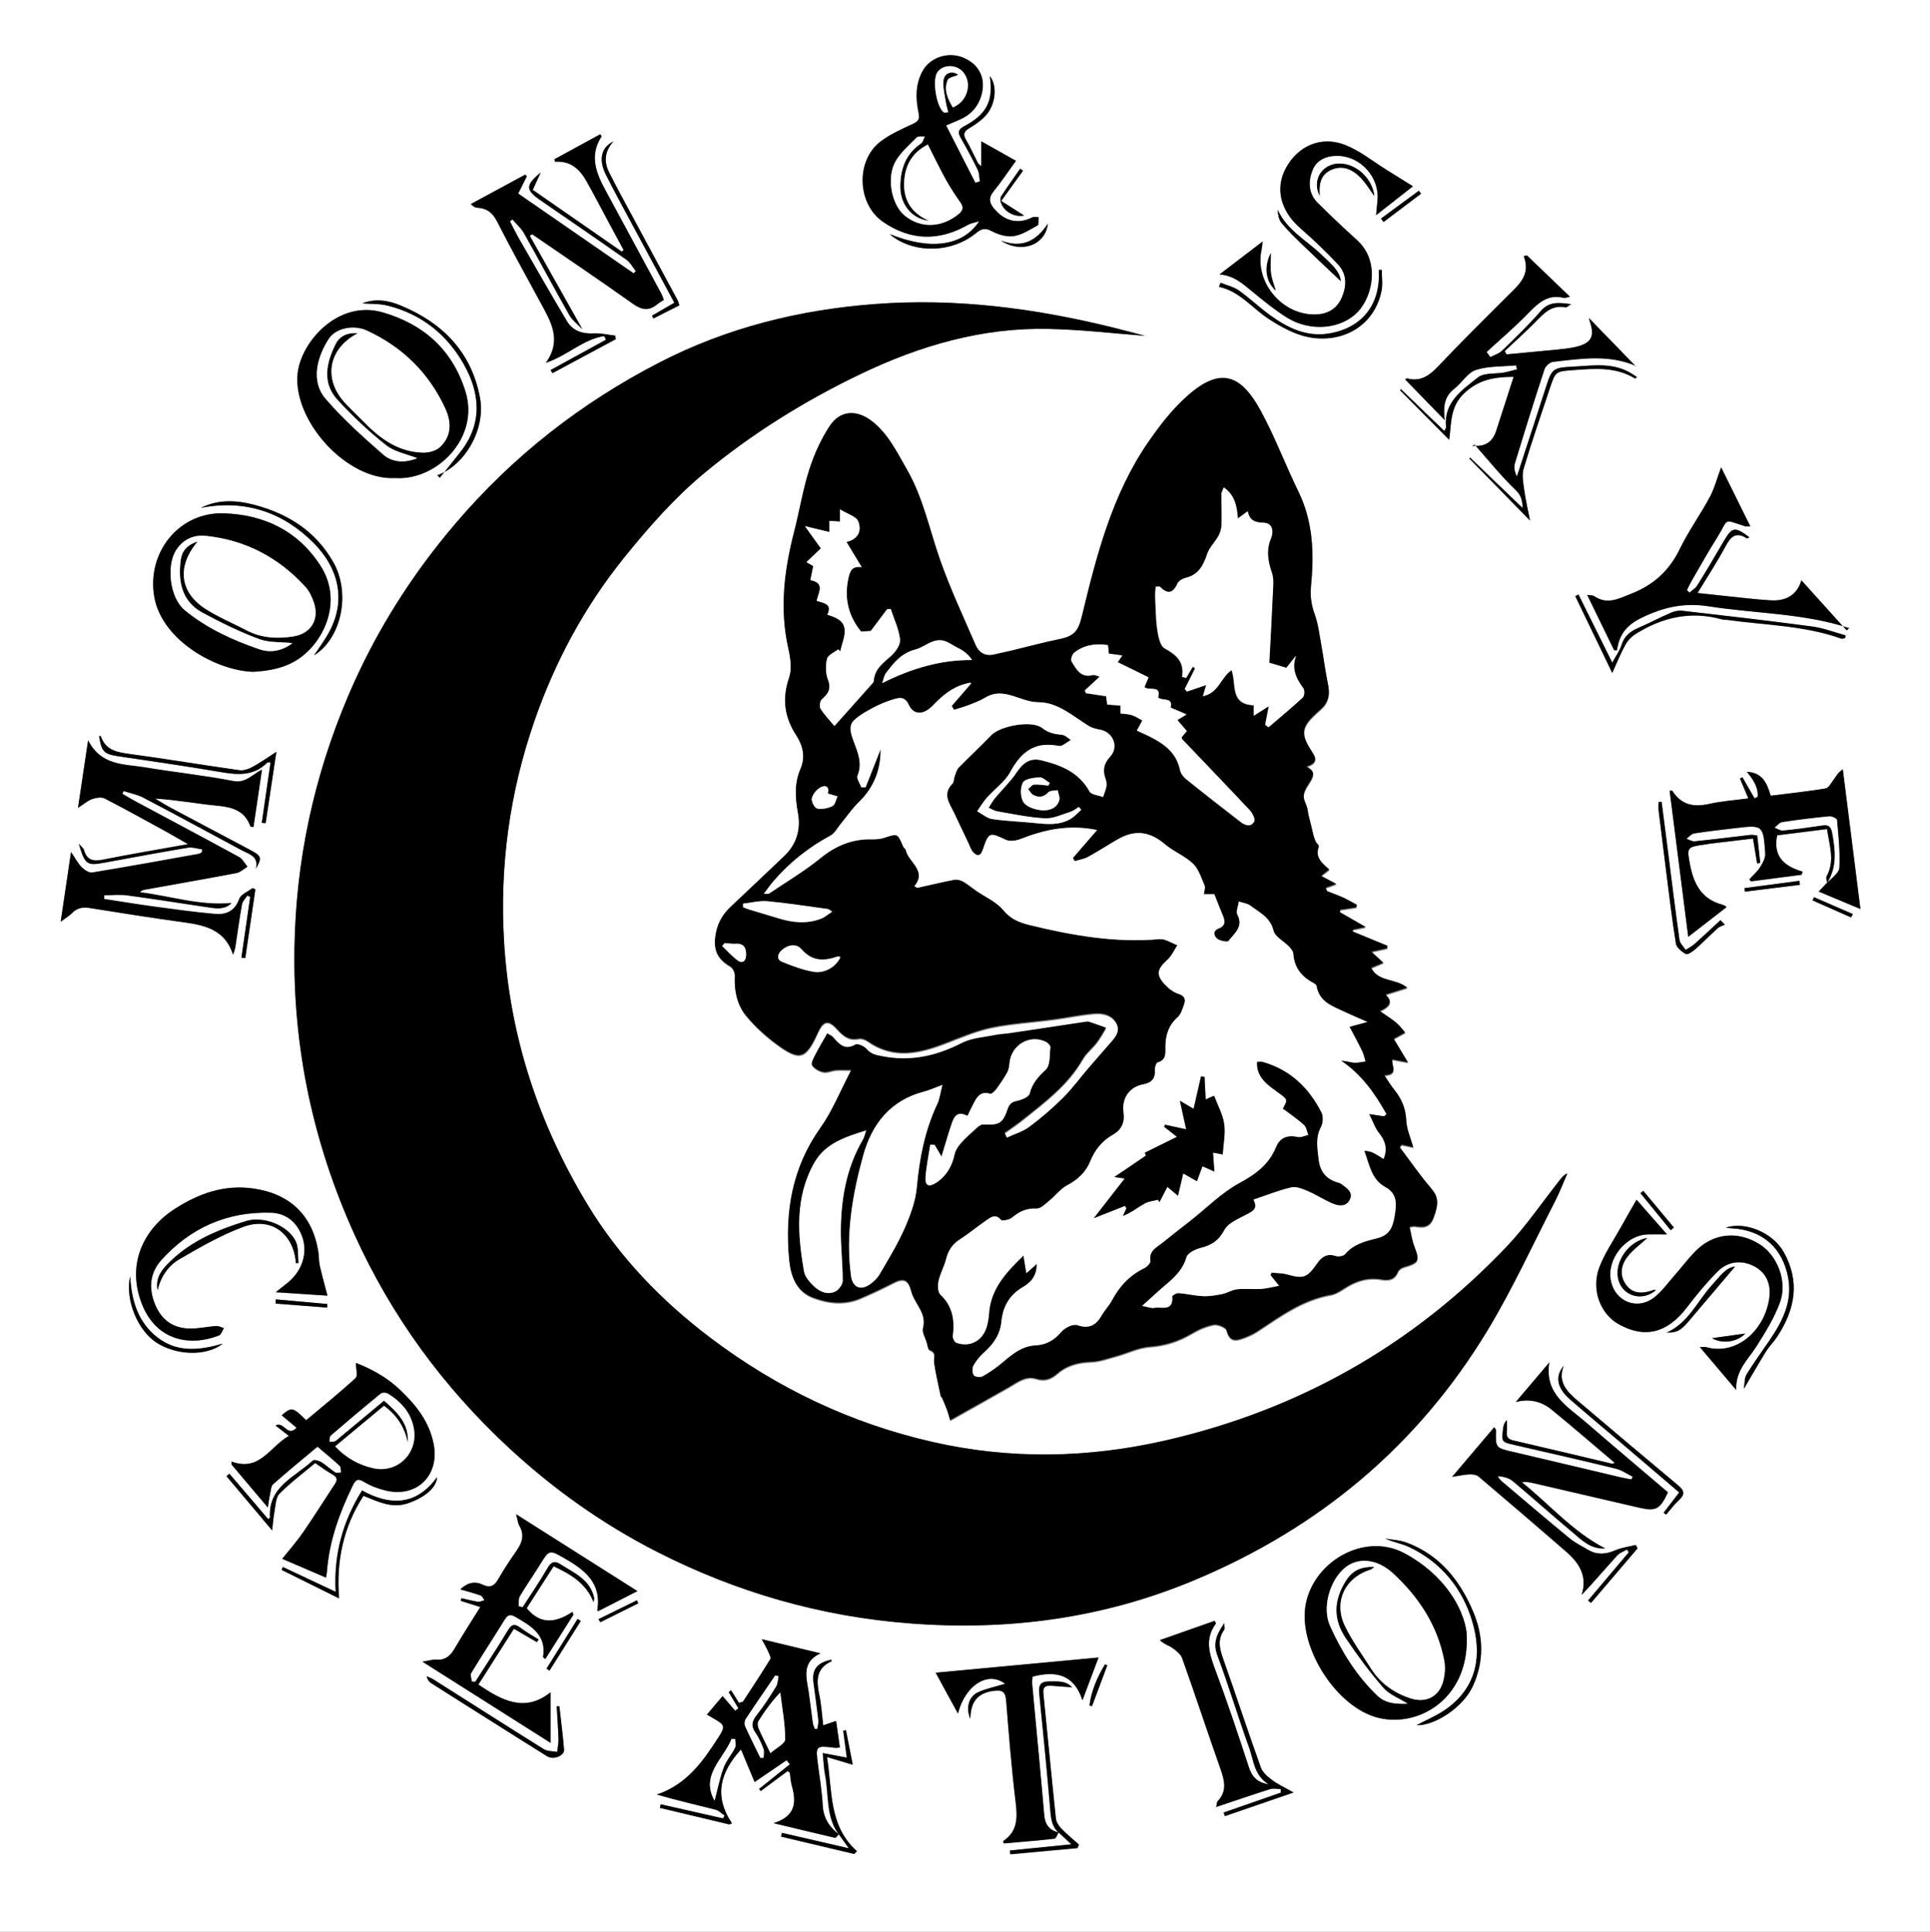 <?xml version="1.0" encoding="UTF-8"?>
<svg id="Layer_1" data-name="Layer 1" xmlns="http://www.w3.org/2000/svg" viewBox="0 0 215.77 216">
  <rect x="0" y="0" width="215.77" height="216" fill="#808080" stroke="none"/>
  <defs>
    <style>
      .cls-1, .cls-2 {
        stroke-width: 0px;
      }

      .cls-2 {
        fill: #fff;
      }
    </style>
  </defs>
  <path class="cls-2" d="M215.77,216H0V0c71.92,0,143.85,0,215.77,0v216ZM118.39,204.94c-1.02-.25-1.56-.83-1.65-1.94-.42-4.9-.9-9.79-1.35-14.69-.03-.28.02-.57.04-.82,2.59-.68,4.63-.28,5.58,2.64.64-1.69,1.18-3.14,1.8-4.78-6.13.57-12.1,1.13-18.21,1.7.89,1.63,1.66,3.04,2.49,4.57.8-3.17,3.36-4.8,5.27-3.33-1.08.33-2.13.53-3.07.97-1,.47-1.35,1.76-.81,2.94.03-1.93.84-2.89,2.6-3.12,1.01-.13,1.32.13,1.4,1.11.3,3.78.6,7.56,1.06,11.32.21,1.74.24,3.26-1.38,4.36-.02.02.02.13.04.27,1.9-.17,3.8-.32,5.69-.53.17-.02.3-.45.45-.69.42.39.84.78,1.43,1.33-2.49.25-4.68.47-6.88.69.02.14.03.28.05.42,2.5-.23,5.01-.46,7.51-.69l.16-.39c-.66-.6-1.36-1.16-1.98-1.8-.29-.3-.56-.73-.6-1.13-.49-4.66-.93-9.33-1.4-13.99-.07-.67.24-.89.83-.85.75.05,1.5.11,2.39.18-.81-.8-1.71-.63-2.59-.65-.98-.01-1.18.44-1.09,1.33.44,4.36.87,8.73,1.24,13.1.08.96.19,1.84.96,2.5ZM204.28,98.76l-.03-.03c-.31.33-.62.66-.91.97,1.55.65,3.02,1.26,4.66,1.95-.66-5.27-1.31-10.45-1.97-15.62-.51.33-.72.74-1,1.12-.28.38-.57.96-.93,1.02-2.02.34-4.07.55-6.13.81-.42-1.37-.88-2.58-2.67-2.67.77.93,1.3,1.77,1.21,2.8l-.35.16c-.45-.78-.9-1.56-1.35-2.35-.09.05-.19.09-.28.14.29.69.58,1.38.94,2.22-1.54.21-2.97.3-4.34.61-1.74.39-3.15.14-4.15-1.45-.02-.03-.13-.01-.31-.02.7,5.49,1.39,10.95,2.08,16.34,1.5-1.16,2.89-2.23,4.27-3.31-.01-.01-.04-.09-.1-.12-.13-.07-.27-.14-.41-.18-2.23-.6-3.13-2.27-3.54-4.36-.4-2.06-.41-2.06,1.68-2.36.19-.03.37-.06.56-.09,1.58-.19,3.17-.38,4.78-.57.17,1.04.32,1.91.46,2.78.12-.02.24-.04.35-.05-.11-1.01-.22-2.03-.34-3.07-.3-.03-.52-.1-.73-.07-2.09.24-4.17.51-6.26.72-.29.03-.61-.18-.92-.28.28-.21.54-.55.85-.6,1.52-.24,3.05-.41,4.58-.59,3.12-.37,3.15-.37,3.38,2.84.03.5-.29,1.07-.58,1.53-.32.5-.79.9-1.19,1.35l.16.23c1.89-.25,3.78-.49,5.67-.74.04-.12.08-.23.12-.35-2.05-.59-3.33-1.69-2.85-4.06,1.8-.23,3.65-.46,5.58-.7.25,1.85.91,3.55-.05,5.28-.1.19.04.52.07.78ZM93.8,205.14c-1.09-.83-1.76-1.85-1.84-3.29-.08-1.5-.32-2.99-.52-4.48-.29-2.2-.3-2.2,1.95-1.93.14.02.28-.03.49-.05-.14-1-.28-1.94-.42-2.96-.52.18-.93.32-1.44.49-.15-1.19-.2-2.32-.44-3.41-.33-1.56-.39-2.96,1.35-3.74.03-.01,0-.13,0-.19-1.59.33-2.19,1.09-2,2.55.18,1.42.39,2.83.55,4.25.03.3-.08.62-.12.94-.1,0-.19,0-.29,0-.07-.23-.18-.45-.22-.68-.16-1.15-.28-2.31-.46-3.46-.24-1.62-.82-3.32,1.32-4.31-2.09-.5-4.18-1-6.56-1.58.32.62.53.96.69,1.32.13.3.37.73.26.91-.98,1.61-2.03,3.18-3.06,4.76-.15.04-.29.09-.44.13-.3-.47-.59-.95-.89-1.42-.08.08-.16.15-.25.23.36.6.72,1.2,1.08,1.8-.12.09-.25.17-.37.26-.45-.53-.9-1.05-1.4-1.63-.63.74-1.17,1.38-1.75,2.07.33.2.59.35.84.49,1.16.67,1.21.85.49,1.98-1.74,2.73-3.59,5.35-6.93,6.47,2.21.64,4.39,1.14,6.55,1.69.37.09.68.43,1.02.65-.06.11-.11.22-.17.33-2.32-.53-4.65-1.05-6.97-1.58l-.09.4c2.58.62,5.17,1.23,7.75,1.85.1-.04.21-.08.31-.12-2.06-3.07-1.33-5.7,1.01-8.26.55,1.31,1.04,2.49,1.52,3.64,1.3-.89,2.44-1.66,3.58-2.44.12.15.24.31.36.46-1.15.92-2.29,1.84-3.44,2.75.06.08.13.16.19.24,1.01-.76,2.03-1.51,3-2.24.2.16.25.18.25.21.07.48.09.98.22,1.44.54,1.86.43,3.41-2.04,4.18,2.45.59,4.65,1.13,6.87,1.64.1.02.27-.25.41-.39.32.44.63.88,1.13,1.58-2.7-.62-5.1-1.17-7.49-1.73-.03.14-.06.28-.09.42,2.73.65,5.46,1.29,8.19,1.94.1-.1.19-.21.29-.31-3.18-2.85-2.73-6.72-3.35-10.53,1.04.31,1.87.56,2.88.86-.28-1.43-.52-2.64-.76-3.86-.1.02-.2.03-.3.05.13.98.26,1.95.4,3.02-.91-.17-1.72-.33-2.69-.51.1.96.12,1.71.26,2.43.44,2.25.07,4.69,1.55,6.69ZM128.07,37.56c.2.09.11.03,0,0-1.23-.32-2.46-.66-3.7-.96-8.73-2.15-17.55-3.29-26.56-2.61-8.44.64-16.51,2.63-24.06,6.52-8.78,4.52-16.4,10.48-22.82,18.01-4.98,5.84-9,12.23-12.01,19.3-3.82,9-5.83,18.36-6,28.13-.19,11.18,2.09,21.87,6.69,32.04,4.13,9.13,9.94,17.09,17.31,23.92,4.99,4.62,10.48,8.52,16.53,11.6,8.9,4.54,18.33,7.25,28.32,8.01,11,.84,21.62-.58,31.86-4.88,13.88-5.83,24.88-15.01,32.66-27.87,2.79-4.61,5.04-9.55,7.51-14.35.54-1.04.95-2.15,1.43-3.22-.41.16-.61.43-.81.69-2,2.53-3.82,5.23-6.03,7.55-10.49,11.01-23.2,18.19-38.02,21.6-8.69,2-17.4,2.17-26.13.18-9.11-2.08-17.34-6-24.79-11.62-5.48-4.14-10.19-9.01-13.75-14.89-5.46-9.01-8.7-18.76-9.34-29.33-.52-8.51.61-16.78,3.41-24.83,2.3-6.62,5.6-12.73,9.98-18.17,2.72-3.38,5.64-6.7,8.96-9.46,5.34-4.44,11.27-8.13,17.56-11.13,6.62-3.16,13.55-5.18,20.95-5.02,3.73.08,7.45.52,10.85.78ZM112.54,127.22c-.07-.15-.14-.29-.21-.44.69-.5,1.4-.97,2.06-1.5,2.49-1.99,5.05-3.91,6.68-6.76.4-.7,1.08-1.22,1.58-1.87.39-.51.69-1.08,1.02-1.62-.63-.22-1.26-.46-1.89-.66-.13-.04-.3,0-.45.01-2.81.42-5.63.85-8.44,1.27-.52.08-1.05.08-1.56.19-1.27.26-2.65.33-3.77.9-2.85,1.46-5.75,2.11-8.92,1.48-.68-.14-1.25-.24-1.73-.81-.27-.31-.99-.65-1.24-.5-1.23.72-1.83-.07-2.52-.83-.16-.18-.41-.27-.64-.41-.48.84-.94,1.6-1.34,2.39-.19.37-.5.94-.36,1.15.25.37.79.67,1.25.76.44.09.94-.17,1.42-.21.52-.04,1.05,0,1.71,0-1.24,2.37-2.11,4.58-3.44,6.45-3.17,4.46-3.99,9.38-3.51,14.66.17,1.89.8,3.63,2.7,4.34,1.69.63,3.52.82,5.28.07,1.23-.53,2.46-1.1,3.65-1.72,1.2-.62,1.69-.36,2.02.91.36,1.4,1.78,2.43,1.32,4.15-.12.45.25,1.04.41,1.56.09.31.14.81.33.88.81.29.42.88.5,1.39.18,1.26.48,2.51.74,3.76.01.06.12.1.15.17.2.47.39.93.57,1.41.11.29.18.6.34,1.12,2.28-1.28,4.4-2.47,6.51-3.67.97-.55,1.9-1.36,3.11-.97.96.3,1.68.01,2.37-.59,1.07-.93,2.32-1.25,3.74-1.3.95-.03,1.89-.38,2.82-.63,1.26-.35,2.49-.97,3.76-1.06,1.71-.12,3.21-.6,4.67-1.46.76-.45,1.62-.84,2.48-1,.45-.08,1.36.3,1.44.63.34,1.4,1.16,1.13,2.05.8.49-.19.98-.41,1.41-.7,2.57-1.69,5.04-3.52,8.19-4.07.67-.12,1.29-.6,1.9-.96,1.18-.7,2.41-1.01,3.78-.76.81.15,1.48,0,1.84-.88.09-.22.4-.43.65-.5,1.71-.5,1.8-.71,1.16-2.35-.26-.67-.35-1.41-.52-2.14.4-.07.48-.11.55-.09.92.18,1.7.15,2.11-.92.66-1.71.52-2.41-.27-3.33-1.25-1.46-2.34-3.05-3.5-4.59.08-.09.16-.17.24-.26.46.1.92.2,1.28.28-.29-1.05-.75-2.04-.79-3.04-.06-1.37-.56-2.45-1.39-3.47-.37-.45-.65-.95-1.05-1.54,1.66-.07.74-1.14.89-1.77.5.09.95.18,1.75.33-.67-1.11-1.15-1.9-1.59-2.63.48-.27.88-.49,1.28-.71-.33-.37-.63-.79-1.01-1.1-.52-.43-1.1-.78-1.82-1.29,1.06-.51,1.52-1.01.63-1.85.84-.27,1.55-.49,2.43-.77-1.32-1.07-3.21-.59-4.03-2.22.46-.19.85-.35,1.36-.57-.48-.44-.85-.78-1.34-1.23.67-.14,1.21-.26,1.75-.38l.05-.28-3.91-1.61c.02-.07.05-.14.07-.21.39-.08.78-.16,1.41-.28-1.14-.65-2.03-1.16-2.91-1.67.02-.09.04-.18.07-.27.59-.09,1.17-.17,1.76-.26.03-.1.06-.19.09-.29-.54-.28-1.06-.59-1.61-.84-.56-.26-1.14-.46-1.71-.68-.06-.13-.12-.26-.18-.38.35-.13.71-.26,1.2-.43-.76-.4-1.18-.62-1.7-.9.36-.28.6-.48.91-.72-.83-.71-1.63-1.39-1.17-2.6.04-.11-.25-.32-.34-.51-.11-.23-.19-.48-.26-.73-.09-.3-.15-.61-.22-.92-.12-.51-.25-1.02-.38-1.53-.02-.49-.21-.93-.38-1.36-.38-.92.3-1.62.67-2.27.42-.73.41-1.13-.48-1.58,1.56-.49.9-1.24.45-1.95-1.06-1.69-.96-2.49.47-3.84.19-.18.38-.37.58-.53.9-.74,1.17-1.65.93-2.81-.32-1.53-.51-3.09-.79-4.63-.2-1.09-.32-2.22-.7-3.25-.38-1.05-.54-2.04-.43-3.17.35-3.61.27-7.18-1.39-10.56-1.46-2.99-2.63-6.13-4.22-9.05-2.15-3.94-4.42-5.03-8.2-1.67-1.69,1.5-3.12,3.35-4.41,5.22-4.03,5.87-5.77,12.66-7.4,19.46-.41,1.69-.89,2.2-2.55,2.54-1.79.37-3.57.85-5.35,1.28-.65.16-1.31.3-1.97.44-.97.21-1.65-.27-2-1.08-1.37-3.16-2.84-6.3-3.98-9.55-1.19-3.39-1.89-6.95-3.72-10.12-1.13-1.95-2.1-4.01-3.96-5.41-1.66-1.25-3.49-1.15-4.63.56-1,1.5-1.77,3.22-2.32,4.94-.73,2.28-1.11,4.66-1.7,6.99-1.1,4.26-1.62,8.54-.64,12.91.24,1.07.44,2.33.1,3.32-.8,2.34-.54,4.39.79,6.42.74,1.14,1.06,2.46.49,3.77-.71,1.64-.6,3.23-.29,4.95.33,1.79-.13,3.5-1.54,4.83-2.02,1.91-4.02,3.83-6.05,5.73-.98.92-1.51,2.03-1.66,3.36-.17,1.53.35,2.45,1.68,3.23.29.17.53.69.51,1.04-.08,1.64.23,3.22,1.25,4.46.96,1.17,2.12,2.23,3.34,3.14,2.66,1.98,3.34,1.75,4.7-1.25.61-1.34,1.16-1.45,2.13-.38.66.73,1.32,1.31,2.42,1.07.31-.07.75.1,1.04.3,2.89,2.02,5.81,1.31,8.76.17,1.66-.64,3.33-1.36,5.06-1.72,2.27-.47,4.61-.6,6.91-.9,1.52-.2,3.04-.53,4.56-.66.98-.08,2.04.15,2.52,1.15.47.99-.3,1.68-.89,2.37-.73.85-1.48,1.69-2.21,2.54-.97,1.13-1.85,2.35-2.91,3.4-1.17,1.16-2.43,2.25-3.75,3.23-.74.55-1.69.82-2.54,1.22ZM6.79,103.04c.62-.46.98-.67,1.26-.96.55-.56,1.16-.71,1.94-.58,3.6.58,7.19,1.15,10.8,1.64,2.35.32,4.43.94,5.26,3.59.17-.37.24-.67.28-.99.24-1.56.44-3.12.73-4.67.06-.34.39-.64.6-.96.1.05.2.11.31.16-.33,2.26-.65,4.53-.98,6.79.14.02.28.04.43.05.38-2.56.75-5.12,1.13-7.68-.1-.05-.2-.1-.31-.15-.52.4-1.32.7-1.5,1.22-.49,1.38-1.5,1.78-2.71,1.67-2.31-.2-4.62-.53-6.92-.84-1.83-.25-3.65-.55-5.47-.83,0-.14.01-.28.02-.42.87,0,1.76-.1,2.61.02,3.05.41,6.09.91,9.14,1.35.86.12,1.75.24,2.48-.5-3.54.34-6.84-.79-10.24-1.2.15-.18.31-.25.47-.28,3.44-.62,6.88-1.21,10.31-1.87.44-.08.83-.47,1.24-.71-.31-.37-.55-.87-.94-1.08-3.79-2.07-7.6-4.09-11.4-6.13-.56-.3-1.1-.63-1.65-.94.05-.1.1-.21.14-.31.73.24,1.52.38,2.19.73,3.69,1.93,7.35,3.92,11.01,5.89.82.44,1.92.64,1.59,2.06.7-1.23.64-1.41-.63-2.09-2.95-1.56-5.9-3.12-8.84-4.69-.62-.33-1.21-.71-1.81-1.06,2.41.14,4.7.58,7,.8,1.69.16,3.06.58,3.67,2.33.01.03.13.02.34.05.31-2.07.61-4.15.95-6.42-1.17.61-1.83,1.55-3.2,1.28-3.28-.63-6.61-.98-9.9-1.53-2.28-.38-4.88-.15-6.34-3.02-.39,2.6-.74,4.95-1.13,7.55.7-.45,1.11-.82,1.59-.99.43-.15,1.02-.25,1.39-.06,2.34,1.2,4.63,2.48,6.93,3.74.72.4,1.43.82,2.39,1.37-3.38.61-6.45,1.12-9.49,1.73-1.09.22-1.82.08-2.14-1.08-.05-.19-.27-.34-.58-.7.7,2.36.89,2.48,2.9,2.11,3.1-.57,6.2-1.15,9.31-1.67.5-.08,1.05.12,1.58.19-.01.11-.02.22-.03.33-.13.06-.25.16-.39.18-3.95.71-7.91,1.43-11.87,2.08-.35.06-.87-.29-1.17-.59-.42-.42-.7-.97-1.2-1.7-.4,2.7-.75,5.06-1.15,7.76ZM171.05,58.2c-.26-1.33-.51-2.34-.64-3.37-.11-.8-.29-1.68-.07-2.42.9-3.02,1.94-6,2.93-8.99.64-1.91.64-1.87,2.66-2.03,2.37-.18,4.73-.38,6.88.95.01,0,.09-.08.2-.18-.2-.13-.39-.24-.57-.36-1.99-1.27-4.19-.93-6.36-.81-2.58.14-2.56.16-3.34,2.59-1.04,3.24-2.1,6.48-3.16,9.72-.24-.5-.36-1.02-.22-1.47,1.07-3.52,2.16-7.03,3.31-10.53.12-.35.6-.79.95-.83,3.13-.35,6.28-.87,9.32.48.04.02.11-.05-.05.03-1.71-1.76-3.47-3.57-5.25-5.41.03.13.05.26.1.39.58,1.69.17,2.43-1.59,2.84-.65.15-1.33.22-2,.29-1.91.19-3.82.36-5.72.54-.07-.12-.14-.24-.21-.36,1.17-1.1,2.37-2.17,3.48-3.31.93-.96,1.81-1.91,3.34-1.58.11.02.26-.15.61-.36-1.42-.19-2.46-.32-3.39.76-1.35,1.55-2.84,2.99-4.32,4.43-.35.34-.88.49-1.32.73-.14-.19-.28-.38-.42-.57,1.57-1.45,3.2-2.83,4.68-4.36,1.12-1.16,2.2-2.14,3.96-1.69.12.03.27-.04.68-.13-1.71-1.64-3.26-3.13-4.81-4.62l-.36.08c.81,2.1-.55,3.2-1.76,4.4-2.61,2.59-5.22,5.19-7.75,7.86-.99,1.04-1.96,1.81-3.48,1.42-.1-.03-.24.09-.27.1,1.44,1.48,2.86,2.94,4.43,4.56-.17-1.41-.1-2.61,1.05-3.5.85-.66,1.48-1.81,2.42-2.11,1.41-.46,2.99-.37,4.5-.52l.11.44c-.48.12-.95.27-1.44.36-.99.18-2.24,0-2.93.55-1.77,1.4-3.85,2.77-3.57,5.56.01.11-.1.23-.19.43-1.67-1.61-3.26-3.15-4.85-4.68-.03.04-.07.08-.1.12,1.8,1.81,3.6,3.63,5.49,5.54.28-1.9.07-3.72,1.75-5.26,1.64-1.5,3.32-1.75,5.46-1.78-.68,2.1-1.32,4.09-1.96,6.07q-.58,1.77-2.38,1.65c-.12,0-.24.05-.36.08.11-.07.23-.15.34-.22,1.51,1.71,2.95,3.5,4.58,5.08.6.58.74,1.07.79,2.02-2.07-1.99-3.97-3.81-5.87-5.64l-.09.1c2.18,2.23,4.36,4.46,6.78,6.93ZM35.49,161.76c.92.78,1.73,1.45,2.5,2.16.15.14.11.49.15.74-.23,0-.52.08-.68-.03-.53-.34-.99-.8-1.53-1.13-.27-.16-.81-.31-.95-.18-1.97,1.84-5.01,2.9-4.79,6.38,0,.03-.1.08-.21.16-1.44-1.69-2.88-3.38-4.33-5.07-.11.09-.21.19-.32.28,1.63,1.94,3.27,3.89,5.1,6.06.11-.93.15-1.52.26-2.1.14-.68.13-1.56.55-1.99,1.23-1.24,2.65-2.3,4-3.44.7.46,1.3.91,1.94,1.28.53.3.58.6.26,1.08-1.18,1.78-2.31,3.59-3.52,5.35-.71,1.03-1.55,1.97-2.36,3,1.71.73,3.27,1.4,4.89,2.1.05-.3.1-.48.11-.66.25-3.43,1.4-6.59,2.89-9.64.3-.62.54-.84,1.26-.4.75.46,1.63.78,2.49.98,3.44.79,5.95-1.72,5.3-5.17-.48-2.54-1.97-4.39-3.77-6.11-1.43-1.36-3.08-2.28-4.93-3.01,0,.66.23,1.45-.04,1.7-1.78,1.64-3.67,3.16-5.52,4.71-1.5-1.47-1.63-1.49-2.74-.55.54.45,1.07.9,1.66,1.39-1.02,1.12-1.46-.81-2.34-.24.45.35.87.68,1.48,1.15-2.15,1.24-3.25,4.04-6.41,2.87,0,.11,0,.22,0,.33,1.3,1.54,2.6,3.08,4.06,4.81.11-.7.16-1.11.25-1.5.09-.38.1-.89.35-1.11,1.6-1.41,3.25-2.76,4.95-4.19ZM99.45,26.16c.1.09.2.2.31.28,2.64,1.94,6.66,1.8,9.33-.37.6-.49,1-.62,1.75-.23.73.39,1.68.68,2.47.56.94-.14,1.82-.73,2.68-1.21.16-.09.07-.6.1-.91-.24,0-.51-.07-.71.03-1.55.77-2.99.46-4.17-.87-.6-.67-.79-1.25-.16-2.03.88-1.1,1.67-2.27,2.51-3.43-1.28-.72-2.49-1.4-3.88-2.18v2.79c-.21-.2-.32-.26-.37-.35-.45-.87-.85-1.76-1.33-2.6-.38-.65-.21-.97.4-1.33.64-.37,1.27-.82,1.77-1.36,1.16-1.24,1.35-3.36.49-4.44.41,2.74-.33,4.26-2.84,5.59-.65.34-.79.66-.42,1.3.67,1.17,1.31,2.36,1.9,3.57.19.39.17.87.25,1.31-.17.05-.34.11-.51.16-1.07-2.1-2.14-4.21-3.27-6.41.63-.27,1.03-.45,1.44-.62,1.28-.54,2.14-1.44,2.52-2.82.5-1.83-.26-3.42-2.08-4.16-1.68-.68-3.67,0-4.5,1.5-.84,1.52-.78,3.12-.45,4.72.15.73-.09.95-.7,1.23-1.22.56-2.47,1.12-3.53,1.92-2.82,2.13-2.67,6.98.24,9,3.08,2.13,6.28,2.19,9.53.33.28-.16.64-.2,1.23-.39-1.86,2.86-5.6,3.24-10.03,1.42ZM173.22,152.32l-3.78,4.46c1.55-.4,2.88-.07,4,.85,2.37,1.93,4.68,3.94,7.07,5.96-.19.05-.26.1-.32.09-3.69-.87-7.37-1.76-11.07-2.61-.63-.15-.75-.48-.68-1.05.05-.4,0-.81,0-1.21-.31.31-.38.63-.42.95-.18,1.51-.18,1.5,1.3,1.83,3.77.87,7.54,1.72,11.29,2.64.67.16,1.27.6,1.9.9-.05.1-.09.21-.14.31-.39-.08-.79-.14-1.18-.23-4.02-.95-8.04-1.91-12.06-2.85-1.95-.46-1.95-.45-1.9-2.42,0-.06-.07-.12-.2-.34-1.53,1.81-3.03,3.57-4.71,5.55.87-.13,1.42-.26,1.97-.28.34-.01.77.05,1.01.26,3.29,2.79,6.56,5.59,9.81,8.42,1.44,1.25,2.37,2.73,1.69,4.81,1.39-1.47,2.66-2.97,3.98-4.42.27-.3.72-.45,1.09-.66.07.1.13.21.2.31-1.52,1.8-3.03,3.59-4.55,5.39.11.09.22.18.33.27,1.73-2.03,3.47-4.07,5.2-6.1-.07-.13-.13-.25-.2-.38-.76.19-1.57.28-2.28.59-1.04.45-2.02.55-3.01-.03-.71-.42-1.47-.78-2.1-1.3-2.58-2.12-5.11-4.29-7.66-6.44-.16-.14-.27-.35-.4-.52.68.05,1.29.2,1.72.57,2.21,1.85,4.36,3.78,6.57,5.63,1.06.88,2.05,1.99,3.75,1.89-3.66-1.88-6.24-4.94-9.33-7.41.46-.06.85,0,1.24.09,3.95.92,7.9,1.84,11.85,2.75,1.91.44,2.36.21,3.25-1.71-3.03-2.58-6.1-5.16-9.12-7.78-2.05-1.78-4.74-3.21-4.14-6.76ZM68.81,37.95c-.02-.14-.04-.29-.06-.43-.8-.09-1.6-.29-2.39-.25-1.28.07-2.35-.27-3.01-1.37-1.79-2.99-3.51-6.02-5.25-9.04-.4-.69-.75-1.41-1.12-2.12.09-.07.19-.14.28-.21.44.52.97.98,1.3,1.55,1.71,3.04,3.35,6.12,5.07,9.16.32.56.89.97,1.45,1.57-2.03-3.61-3.96-7.03-5.88-10.45.09-.06.17-.12.26-.18,3.76,2.59,7.55,5.14,11.28,7.79.98.69,1.77.82,2.69.06.23-.19.49-.33.75-.51-.1-.25-.15-.47-.26-.66-2.08-3.87-4.16-7.73-6.26-11.59-1.06-1.95-1.82-3.91-.43-6.03.01-.02-.07-.1-.16-.23-1.7.92-3.4,1.85-5.1,2.78.01.1.03.19.04.29,1.75-.14,2.78.85,3.54,2.19.81,1.44,1.57,2.91,2.35,4.36.6,1.11,1.2,2.21,1.79,3.32-.07.06-.13.12-.2.18-3.3-2.29-6.6-4.58-9.96-6.91.31-.67.6-1.3.89-1.94-1.73,1.44-1.7,1.95-.02,3.11,3.21,2.21,6.43,4.41,9.61,6.65.44.31.71.85,1.05,1.28-.09.08-.17.16-.26.23-4.29-2.97-8.58-5.93-12.9-8.92.35-.7.66-1.32.97-1.93-.06-.06-.12-.12-.18-.18-2.03,1.1-4.05,2.19-6.08,3.29.3.31.51.4.72.41,1.07.06,1.72.56,2.22,1.55,1.53,3.01,3.17,5.97,4.78,8.93,1.16,2.15,2.54,4.25.67,6.86,2.42-.83,4.16-2.65,6.52-2.99.07.14.14.27.2.41-2.06,1.13-4.12,2.26-6.19,3.39.07.12.13.23.2.35,2.35-1.26,4.69-2.52,7.04-3.78ZM163.96,182.5c-.39-2.79-2.58-6.48-6.94-8.82-4.56-2.44-10.41,1.05-11.1,6.07-.63,4.64,3.55,11.23,8.21,12.34,4.62,1.11,10.33-2.32,9.83-9.59ZM44.21,53.45c4.58.31,9.47-4.46,7.83-9.69-1.44-4.62-4.64-7.49-9.24-8.83-4.95-1.44-9.08,3.22-9.51,6.75-.64,5.27,5.47,12.11,10.93,11.77ZM28.29,75.12c1.69-.1,3.52-.37,5.14-1.48,2.83-1.94,4.94-6.47,2.39-10.4-2.54-3.92-6.32-5.69-10.81-5.84-5.02-.16-8.63,4.41-7.76,9.35.86,4.88,6.94,8.23,11.04,8.37ZM53.5,188.37c1.35-2.13,2.67-4.19,3.97-6.24.96.56,1.77,1.03,2.57,1.5.06-.1.12-.2.19-.3-.68-.43-1.39-.82-2.03-1.31-.63-.48-.97-.41-1.4.29-1.17,1.94-2.43,3.84-3.65,5.75-.13-.01-.26-.02-.39-.03-.03-.32-.2-.74-.06-.96,1.23-2.02,2.53-3.99,3.76-6,.35-.57.67-.56,1.19-.26,1.74,1.01,3.48,2,3.08,4.48,0,.04.1.09.25.22,1.05-1.66,2.1-3.31,3.14-4.95-.03-.11-.07-.21-.1-.32-1.84,1.22-3.57,1.49-5.12-.41.98-1.54,1.98-3.1,3.01-4.69,1.89.9,3.59,1.84,4.47,4.02.04-.35.07-.43.06-.49-.46-2.06-2.25-2.78-3.78-3.76-.64-.41-1.02-.27-1.42.42-.87,1.5-1.86,2.94-2.8,4.4-.15-.04-.3-.08-.45-.13.04-.37-.04-.81.14-1.11.71-1.19,1.51-2.33,2.24-3.51,1.06-1.71,1.04-1.71,2.79-.71,2.25,1.29,4.15,2.78,3.63,5.8,0,.02.04.05.08.1,1.43-.73,2.86-1.46,4.41-2.25-4.5-2.85-8.89-5.64-13.57-8.6.19.68.22,1.04.38,1.31.6,1.03.28,1.91-.34,2.8-.71,1.02-1.39,2.05-2.01,3.12-.45.78-.91,1.06-1.79.64-.94-.45-1.78-.14-2.47.54.79.23,1.54.42,2.27.68.18.07.29.35.43.53-.24.06-.5.2-.73.17-.62-.09-1.24-.26-1.85-.4-.02.1-.05.2-.07.3.68.22,1.36.43,2.18.69-1.02,1.64-1.98,3.14-2.89,4.68-.48.82-1.08,1.28-2.07,1.21-.4-.03-.82.11-1.51.22,4.92,3.12,9.56,6.05,14.33,9.08v-5.66c-2.83,2.26-5.37.98-8.05-.85ZM190.02,150.63c1.39,1.64,2.65,3.12,4.06,4.79-.09-2.18,1.34-3.4,2.28-4.9.99-1.57,2-3.18,2.62-4.91.85-2.35-.31-5.22-2.25-6.46-2.46-1.57-5.25-1.29-7.26.81-.83.86-1.55,1.82-2.34,2.72-.69.79-1.32,1.66-2.12,2.32-1.9,1.57-4.45.62-4.94-1.79-.49-2.4,1.65-5.1,4.11-5.18.65-.02,1.29,0,2.17,0-1.31-1.49-2.45-2.79-3.41-3.88-.58,1.01-1.18,2.05-1.76,3.09-.83,1.5-1.83,2.94-2.42,4.53-.9,2.46.15,5.15,2.17,6.29,2.94,1.65,5.46,1,7.64-1.87,1.06-1.39,2.19-2.75,3.41-3.99,1.19-1.21,2.75-1.34,4.15-.59,1.29.69,1.9,1.95,1.64,3.63-.57,3.7-3.79,6.34-7.05,5.39-.17-.05-.36,0-.73,0ZM136.33,30.69c1.58.09,2.61,1.03,3.7,1.92,1.24,1.02,2.5,2.05,3.86,2.9,2.66,1.66,6.17,1.29,8-.72,1.61-1.77,2.41-5.61-.17-7.95-1.5-1.36-2.98-2.75-4.41-4.18-1.06-1.06-1.04-2.46-.53-3.69.48-1.15,1.63-1.59,2.91-1.54,2.5.1,4.55,2.44,4.33,4.94-.04.46-.09.93-.16,1.69,1.61-1.26,2.98-2.34,4.12-3.23-.98-.61-1.93-1.21-2.89-1.8-1.55-.96-3.01-2.16-4.68-2.82-2.71-1.06-5.32.12-6.66,2.63-1.21,2.26-.56,4.76,1.6,6.64,1.49,1.3,2.94,2.67,4.28,4.12,1.03,1.11.93,2.52.33,3.81-.53,1.14-1.54,1.71-2.81,1.75-3.75.13-6.89-3.58-6.1-7.21.06-.26.07-.53.13-.95-1.72,1.31-3.27,2.5-4.83,3.69ZM192.41,52.23c-.46,1.25-.74,2.35-1.26,3.32-1.06,1.98-2.39,3.82-3.37,5.84-1.18,2.42-2.91,4-5.42,4.99-1.44.57-2.69,1.27-4.17.26-.13-.09-.34-.06-.76-.13,1.06,2.19,2.04,4.19,3.01,6.19.11,0,.21,0,.32,0,.23-1.7,1.01-2.76,2.63-3.57,2.48-1.24,4.85-1.78,7.63-1.34,5.22.82,10.57.76,15.66,2.42.04.01.11-.07.16-.11-.13.13-.26.26-.4.39-1.66-1.84-3.32-3.68-5.06-5.61-.53,1.76-1.84,2.35-3.48,2.24-1.76-.11-3.51-.33-5.27-.51-.9-.09-1.8-.19-2.86-.31,1.12-1.85,2.16-3.45,3.07-5.12.59-1.09,1.15-1.82,2.44-.99.05.03.17-.07.28-.12-1.59-1.21-1.92-1.16-2.82.37-.98,1.68-1.97,3.36-3,5.01-.2.33-.58.54-.87.81-.1-.1-.19-.19-.29-.29.18-.36.35-.72.55-1.07.94-1.62,1.85-3.26,2.85-4.84,1.34-2.13.55-2.04,3.12-1.21.12.04.27,0,.57,0-1.1-2.23-2.15-4.35-3.28-6.63ZM36.6,144.87c-.3-1.14-.6-2.22-.85-3.31-.11-.51-.09-1.05-.17-1.57-.63-4.09-3.18-6.51-7.29-7.09-3.25-.46-6.1.57-8.74,2.27-3.51,2.26-5.39,6.13-3.75,10.5,1.62,4.33,5.51,4.92,8.68,3.66.25-.1.37-.54.54-.82-.29-.08-.58-.25-.86-.23-1,.07-2.01.31-3.01.28-1.86-.05-3.15-1-3.85-2.77-.71-1.78-.52-3.48.71-4.86,3.25-3.63,7.36-5.46,12.27-5.32,1.29.04,2.37.63,3.08,1.79,1.26,2.06.7,4.6-1.38,6.18-.33.25-.66.52-1.16.92,2.19.14,4.08.27,5.77.38ZM143.19,200.04c0,.14,0,.28-.01.42l-6.38,2.22c.05.13.1.27.14.4,2.48-.85,4.97-1.71,7.68-2.64-1-.57-1.76-.91-2.41-1.4-.5-.37-1.06-.86-1.26-1.42-1.44-4.03-2.78-8.09-4.2-12.12-.4-1.15-.66-2.21.13-3.28.07-.1,0-.29,0-.72-.9,1.28-1.28,2.25-.77,3.63,1.28,3.4,2.32,6.9,3.55,10.32.51,1.4.54,3.08,2.17,4.07-1.31-.2-1.86-.86-2.22-1.94-1.21-3.71-2.45-7.41-3.82-11.07-.65-1.73-1.07-3.33.14-4.95.02-.03-.05-.12-.13-.32-2.04.72-4.09,1.44-6.13,2.16.47.47,1,.59,1.41.88.43.3.92.7,1.09,1.16,1.46,4.1,2.82,8.24,4.27,12.34.45,1.29.79,2.5-.31,3.63-.1.1-.09.31-.16.65,2.1-.7,4.04-1.38,6-1.99.37-.12.81-.02,1.22-.02ZM180.25,75.25c.57-1.25.96-2.22,1.46-3.13.26-.46.66-.9,1.1-1.18,3-1.91,6.22-2.65,9.73-1.66.18.05.37.03.56.05,4.27.59,8.62.63,12.74,2.09.13.05.3-.04.45-.06l.04-.3c-1.24-.34-2.47-.82-3.73-.99-4.84-.65-9.68-1.2-14.53-1.76-.42-.05-.9.06-1.29.23-1.24.54-2.44,1.16-3.67,1.71-.87.38-1.5.88-1.81,1.85-.21.68-.66,1.28-1.05,2.01-1.31-2.64-2.54-5.13-3.78-7.62-.12.06-.24.12-.36.18,1.33,2.76,2.65,5.51,4.14,8.6ZM158.36,192.91c2.06.07,5.22-2.01,6.31-4.39,1.26-2.76,1.19-5.57.03-8.3-1.48-3.49-3.73-6.33-7.41-7.72-.76-.29-1.62-.32-2.44-.47.93.42,1.91.58,2.76.99,3.59,1.72,5.93,4.65,7.01,8.37,1.05,3.6.55,7.07-2.69,9.53-1.14.87-2.52,1.42-3.57,1.99ZM29.27,92.01c.14,0,.28.02.42.03.38-2.56.77-5.11,1.2-7.97-1.05.68-1.84,1.24-2.68,1.69-.43.23-.99.42-1.46.36-4.08-.58-8.15-1.26-12.24-1.81-1.43-.19-2.72-.41-3.25-2,0-.02-.13,0-.19,0,.28,1.75.55,2.01,2.15,2.25,3.74.56,7.49,1.09,11.22,1.73,1.97.34,3.85.58,5.43-1.02.05-.05.18-.02.37-.04-.33,2.3-.66,4.54-.98,6.78ZM49.17,53.43l-.28-.28c3.14-1.12,5.44-5.19,4.78-8.67-.96-5.14-4.21-8.4-8.89-10.32-1.34-.55-2.8-.81-4.27-.23.95.07,1.9.02,2.79.24,3.8.94,6.67,3.23,8.57,6.59,1.84,3.26,2.09,6.61-.38,9.78-.76.97-1.54,1.93-2.31,2.9ZM22.45,56.79c4.93-.96,9.18.46,12.63,3.93,2.71,2.73,3.68,6.27,1.76,9.89-.5.94-1.15,1.79-1.72,2.67,3.1-1.93,4.1-6.99,2.15-10.42-1.99-3.49-5.08-5.42-8.83-6.41-2-.53-4.06-.63-5.98.34ZM37.53,177.99c-2.12-1-4.02-1.89-5.91-2.78-.05.11-.1.22-.15.32,2.1,1.04,4.21,2.08,6.43,3.19-.34-4.15.47-7.97,2.73-11.47,1.65.66,3.15,1.42,4.88.86,1.99-.64,3.32-1.82,3.34-2.95-2.29,3.18-5.22,3.24-8.38,1.49-2.2,3.52-3.18,7.23-2.95,11.33ZM136.45,31.61c-.06.16-.12.31-.19.47,2.34.5,3.73,2.4,5.58,3.6,1.36.88,2.89,1.73,4.45,2.03,3.79.73,7.37-1.25,8.15-5.2.15-.75.02-1.55.02-2.33-.11,0-.22,0-.33.01.23,3.79-1.79,6.41-5.41,7.08-2.58.48-4.71-.56-6.7-1.99-1.22-.87-2.3-1.93-3.53-2.79-.6-.42-1.37-.59-2.06-.87ZM192.93,137.27c.41.05.56.07.71.08,3.4.18,5.66,2.19,6.28,5.51.5,2.71-.64,4.9-2.08,7.01-.86,1.27-1.77,2.5-2.57,3.81-.25.4-.2.98-.31,1.63.91-1.55,1.68-2.89,2.49-4.2.35-.57.85-1.05,1.22-1.61,2.01-3.03,2.63-6.18.74-9.52-1.18-2.08-4.19-3.45-6.47-2.71ZM75.95,34.14c-.1-.3-.13-.45-.2-.58-2.15-3.99-4.3-7.98-6.45-11.97-.41-.76-.8-1.53-1.19-2.3-.64-1.24-.5-2.41.48-3.48-1.39.66-1.7,2.05-.85,3.73.91,1.81,1.88,3.58,2.84,5.37,1.59,2.96,3.18,5.92,4.81,8.94-.9.53-1.7.99-2.5,1.45l.17.31c.94-.48,1.88-.95,2.89-1.47ZM62.54,190.8c-.1,0-.2,0-.3,0,.07,1.23.16,2.45.2,3.68.01.47-.1.95-.15,1.42-.5-.1-1.09-.06-1.5-.31-4.13-2.57-8.23-5.19-12.34-7.8-.23-.15-.5-.24-.75-.35.11.44.31.65.55.8,2.27,1.45,4.55,2.88,6.83,4.32,2.03,1.28,4.05,2.56,6.09,3.83.7.44,1.95-.06,1.89-.76-.13-1.61-.34-3.22-.52-4.82ZM174.82,152.71c-1,1.22-.75,2.49.72,3.78,2.11,1.85,4.28,3.64,6.42,5.46,1.91,1.62,3.81,3.25,5.77,4.93-.63.82-1.18,1.54-1.74,2.27.09.07.19.14.28.21.48-.55.91-1.15,1.45-1.64.69-.63.58-1.06-.09-1.62-3.74-3.12-7.46-6.26-11.18-9.42-1.19-1.01-2.35-2.09-1.63-3.97ZM33.08,141.25c.1,0,.2-.02.3-.03-.09-.81.02-1.72-.31-2.42-.85-1.77-3.61-2.86-5.54-2.27-3.07.94-6.01,2.16-8.38,4.41-.92.87-1.82,1.84-1.52,3.32.34-1.49,1.18-2.74,2.44-3.46,2.32-1.34,4.68-2.71,7.18-3.63,3.09-1.13,5.61.8,5.84,4.08ZM185.76,89.65c-.11,0-.21,0-.32.01,0,.33-.03.67,0,.99.25,2.12.52,4.25.79,6.37.36,2.83.69,5.66,1.14,8.48.07.45.65.93,1.12,1.17.2.11.75-.27,1.05-.54.87-.77,1.67-1.6,2.53-2.37.2-.18.51-.25.77-.37-.16-.17-.33-.34-.49-.51-.96.89-1.91,1.79-2.89,2.66-.3.27-.67.45-1,.67-.24-.38-.64-.73-.69-1.13-.48-3.38-.89-6.77-1.32-10.16-.23-1.76-.45-3.52-.68-5.28ZM24.91,150.24c-2.53.73-5.03,1.06-7.28-.67-2.14-1.65-2.92-4.01-3.08-6.88-.59,2.66.85,6.08,2.95,7.44,2.23,1.44,5.58,1.55,7.41.11ZM149.9,31.44c-.1-1.17-1.18-2-2.11-2.91-1.68-1.64-3.91-2.76-4.95-5.08.04.56.12,1.12.44,1.49.69.83,1.47,1.59,2.24,2.34,1.49,1.44,3,2.84,4.38,4.16ZM186.34,149c1.1.04,1.56-.21,2.45-1.27,1.76-2.06,3.51-4.13,5.18-6.11-1.05.11-1.72,1.14-2.51,1.99-1.68,1.81-2.66,4.29-5.13,5.39ZM184.18,138.42c-2.03.31-3.68,2.59-3.29,4.5.4,1.97,2.68,2.69,4.23,1.33-.07-.01-.14-.06-.19-.04-1.4.52-2.39.38-3.06-.45-.76-.95-.79-2.16.12-3.3.61-.76,1.43-1.35,2.19-2.05ZM147.55,21.91c-.09-1.2.02-2.32,1.23-2.89,1.31-.62,2.43-.08,3.35.86.57.59,1,1.32,1.53,2.04-.24-1.98-2-3.61-3.86-3.63-1.97-.03-3.18,1.85-2.24,3.62ZM111.93,22.47c.9-1.26,1.67-2.32,2.44-3.39-.11-.07-.22-.14-.32-.22-.71,1.02-1.44,2.04-2.12,3.08-.12.18-.1.52-.02.74.39,1.05,1.61,1.63,2.58,1.41-.72-.46-1.56-.99-2.56-1.63ZM201.22,98.94c-.01-.15-.03-.3-.04-.45-2.05.27-4.11.55-6.16.82.02.13.03.26.05.39,2.05-.25,4.1-.51,6.15-.76ZM64.93,181.26c-.12-.08-.24-.16-.36-.24-1.16,1.86-2.32,3.72-3.48,5.57.11.07.23.14.34.21,1.16-1.85,2.33-3.7,3.49-5.54ZM111.9,26.9c2.23,1.48,4.97.55,5.25-1.89-1.33,1.99-2.91,2.78-5.25,1.89ZM30.83,145.29c0,.16-.01.31-.02.47,1.92.15,3.84.3,5.76.45,0-.13.02-.27.03-.4-1.92-.17-3.85-.35-5.77-.52ZM154.39,24.44l.29.38c1.4-1.05,2.79-2.11,4.19-3.16-.08-.11-.16-.22-.25-.33-1.41,1.04-2.82,2.07-4.23,3.11ZM183.71,133.15c-.1.09-.21.18-.31.27,1.13,1.38,2.25,2.76,3.38,4.14l.36-.3c-1.14-1.37-2.29-2.74-3.43-4.11ZM123.8,186.2c-.09-.03-.18-.06-.27-.09-.86,1.43-1.51,2.93-1.73,4.58.09.03.18.07.28.1.57-1.53,1.15-3.06,1.72-4.59ZM206.94,102.58c.07-.12.14-.25.21-.37-1.45-.63-2.9-1.26-4.35-1.89-.05.12-.1.24-.16.36,1.43.63,2.86,1.27,4.3,1.9ZM66.91,181.05c.07.11.14.23.21.34,1.42-.71,2.83-1.41,4.25-2.12-.06-.11-.11-.22-.17-.33-1.43.7-2.86,1.41-4.29,2.11ZM195.12,149.11c-1.15.16-2.43.34-3.72.52,1.21.69,2.85.4,3.72-.52ZM142.08,28.29c-.83,1.62-.55,3.22.55,4.2-.18-.61-.44-1.24-.53-1.89-.09-.68-.02-1.39-.02-2.31Z"/>
  <path class="cls-1" d="M128.07,37.56c-3.4-.26-7.12-.7-10.85-.78-7.4-.16-14.33,1.85-20.95,5.02-6.29,3.01-12.22,6.7-17.56,11.13-3.32,2.76-6.24,6.08-8.96,9.46-4.38,5.44-7.68,11.55-9.98,18.17-2.8,8.05-3.93,16.32-3.41,24.83.65,10.57,3.88,20.31,9.34,29.33,3.57,5.88,8.27,10.75,13.75,14.89,7.45,5.63,15.68,9.54,24.79,11.62,8.73,1.99,17.44,1.82,26.13-.18,14.82-3.41,27.53-10.59,38.02-21.6,2.21-2.32,4.03-5.03,6.03-7.55.21-.26.41-.53.81-.69-.47,1.08-.89,2.18-1.43,3.22-2.47,4.8-4.72,9.74-7.51,14.35-7.79,12.87-18.78,22.04-32.66,27.87-10.24,4.31-20.86,5.72-31.86,4.88-9.98-.76-19.42-3.47-28.32-8.01-6.04-3.08-11.54-6.98-16.53-11.6-7.37-6.82-13.18-14.78-17.31-23.92-4.6-10.17-6.88-20.86-6.69-32.04.16-9.77,2.17-19.13,6-28.13,3-7.07,7.03-13.46,12.01-19.3,6.42-7.53,14.04-13.49,22.82-18.01,7.56-3.89,15.62-5.88,24.06-6.52,9.01-.69,17.83.46,26.56,2.61,1.24.3,2.47.64,3.7.96.11.03.2.09,0,0Z"/>
  <path class="cls-1" d="M112.54,127.22c.85-.4,1.8-.67,2.54-1.22,1.32-.98,2.58-2.07,3.75-3.23,1.05-1.05,1.94-2.27,2.91-3.4.73-.85,1.48-1.69,2.21-2.54.58-.68,1.36-1.38.89-2.37-.48-.99-1.53-1.23-2.52-1.15-1.53.13-3.04.46-4.56.66-2.3.31-4.64.44-6.91.9-1.73.36-3.4,1.08-5.06,1.72-2.95,1.15-5.87,1.86-8.76-.17-.28-.2-.72-.37-1.04-.3-1.1.23-1.76-.34-2.42-1.07-.96-1.07-1.52-.96-2.13.38-1.36,3-2.05,3.22-4.7,1.25-1.22-.91-2.38-1.96-3.34-3.14-1.02-1.25-1.33-2.82-1.25-4.46.02-.35-.23-.87-.51-1.04-1.34-.77-1.86-1.7-1.68-3.23.15-1.32.68-2.44,1.66-3.36,2.03-1.9,4.03-3.82,6.05-5.73,1.41-1.33,1.87-3.04,1.54-4.83-.31-1.71-.42-3.31.29-4.95.57-1.31.25-2.63-.49-3.77-1.33-2.04-1.59-4.08-.79-6.42.34-.98.14-2.24-.1-3.32-.98-4.38-.45-8.65.64-12.91.6-2.32.98-4.71,1.7-6.99.55-1.72,1.32-3.44,2.32-4.94,1.14-1.71,2.97-1.82,4.63-.56,1.86,1.4,2.83,3.46,3.96,5.41,1.83,3.16,2.53,6.72,3.72,10.12,1.14,3.25,2.61,6.38,3.98,9.55.35.81,1.03,1.29,2,1.08.66-.14,1.32-.29,1.97-.44,1.78-.43,3.55-.91,5.35-1.28,1.66-.34,2.14-.85,2.55-2.54,1.64-6.8,3.37-13.59,7.4-19.46,1.29-1.87,2.72-3.73,4.41-5.22,3.78-3.36,6.05-2.27,8.2,1.67,1.59,2.92,2.76,6.06,4.22,9.05,1.65,3.38,1.74,6.95,1.39,10.56-.11,1.13.05,2.12.43,3.17.37,1.03.5,2.16.7,3.25.28,1.54.47,3.1.79,4.63.24,1.16-.03,2.07-.93,2.81-.2.17-.39.35-.58.53-1.43,1.35-1.53,2.15-.47,3.84.45.72,1.11,1.46-.45,1.95.89.45.9.85.48,1.58-.37.65-1.04,1.35-.67,2.27.18.44.36.87.38,1.36.13.51.25,1.02.38,1.53.07.31.14.61.22.92.07.25.15.5.26.73.09.19.38.4.34.51-.46,1.21.34,1.89,1.17,2.6-.31.25-.55.44-.91.72.52.28.94.5,1.7.9-.49.18-.85.31-1.2.43.06.13.12.26.18.38.57.23,1.15.43,1.71.68.55.25,1.07.56,1.61.84-.03.1-.06.19-.09.29-.59.09-1.17.17-1.76.26-.02.09-.04.18-.07.27.89.51,1.78,1.02,2.91,1.67-.63.13-1.02.2-1.41.28-.02.07-.05.14-.07.21l3.91,1.61-.05.28c-.54.12-1.08.23-1.75.38.49.45.87.79,1.34,1.23-.51.21-.9.37-1.36.57.81,1.62,2.71,1.14,4.03,2.22-.88.28-1.59.51-2.43.77.9.84.43,1.35-.63,1.85.73.51,1.31.86,1.82,1.29.38.32.68.73,1.01,1.1-.4.22-.79.44-1.28.71.44.73.92,1.53,1.59,2.63-.81-.15-1.25-.23-1.75-.33-.15.63.77,1.69-.89,1.77.39.58.68,1.09,1.05,1.54.83,1.02,1.34,2.1,1.39,3.47.04,1.01.5,2,.79,3.04-.36-.08-.82-.18-1.28-.28-.08.09-.16.17-.24.26,1.16,1.54,2.25,3.13,3.5,4.59.79.92.93,1.62.27,3.33-.41,1.07-1.19,1.1-2.11.92-.07-.01-.15.02-.55.09.17.73.26,1.46.52,2.14.63,1.65.55,1.85-1.16,2.35-.25.07-.56.28-.65.5-.36.88-1.02,1.03-1.84.88-1.36-.24-2.6.07-3.78.76-.61.36-1.23.85-1.9.96-3.15.55-5.63,2.38-8.19,4.07-.44.29-.92.51-1.41.7-.89.34-1.72.6-2.05-.8-.08-.33-.99-.71-1.44-.63-.86.16-1.72.55-2.48,1-1.45.86-2.95,1.33-4.67,1.46-1.27.09-2.5.72-3.76,1.06-.93.26-1.87.6-2.82.63-1.41.05-2.66.37-3.74,1.3-.69.6-1.4.89-2.37.59-1.21-.38-2.14.42-3.11.97-2.11,1.2-4.23,2.38-6.51,3.67-.16-.52-.23-.82-.34-1.12-.18-.47-.37-.94-.57-1.41-.03-.06-.13-.1-.15-.17-.26-1.25-.56-2.49-.74-3.76-.07-.52.31-1.1-.5-1.39-.19-.07-.24-.57-.33-.88-.16-.52-.53-1.11-.41-1.56.46-1.72-.96-2.76-1.32-4.15-.33-1.28-.82-1.53-2.02-.91-1.19.62-2.41,1.19-3.65,1.72-1.76.76-3.59.56-5.28-.07-1.91-.7-2.53-2.45-2.7-4.34-.48-5.28.34-10.21,3.51-14.66,1.33-1.87,2.2-4.08,3.44-6.45-.66,0-1.19-.03-1.71,0-.48.04-.98.3-1.42.21-.46-.09-1-.39-1.25-.76-.14-.21.17-.79.36-1.15.4-.79.86-1.55,1.34-2.39.23.14.48.23.64.41.68.76,1.29,1.54,2.52.83.25-.14.97.19,1.24.5.49.58,1.05.68,1.73.81,3.18.63,6.07-.02,8.92-1.48,1.12-.57,2.5-.64,3.77-.9.51-.11,1.04-.11,1.56-.19,2.81-.42,5.63-.84,8.44-1.27.15-.02.31-.06.45-.01.63.21,1.26.44,1.89.66-.34.54-.64,1.12-1.02,1.62-.49.65-1.18,1.18-1.58,1.87-1.63,2.86-4.19,4.78-6.68,6.76-.66.53-1.37,1-2.06,1.5.07.15.14.29.21.44ZM134.61,99.99c.04-.4.18-.74.08-.97-.37-.85-.66-1.83-1.29-2.44-.9-.87-2.16-1.35-3.13-2.17-1.71-1.44-3.35-1.68-5.32-.54-1.1.64-2.17,1.34-3.29,1.95-.45.24-.99.32-1.49.47l-.21-.35c.9-1.04,1.81-2.09,2.71-3.13-3.15-.64-5.88-.05-8.56,1.01-.49.2-1.21.3-1.65.08-1.8-.86-1.89-.87-2.55,1.09-.25.73-.64.81-1.12.27-.24-.27-.34-.65-.5-.98-.54-1.13-1.07-2.27-1.61-3.4-.51-1.06-1.34-2.08-.18-3.25.18-.18.14-.56.25-.83.13-.34.22-.74.46-.98,1.19-1.23,2.45-2.39,3.64-3.62,1-1.04,4.55-1.71,5.7-.79.73.58,1.42.67,2.24.76.34.04.64.37.95.57-.33.22-.65.46-1.01.63-.15.07-.37.03-.56,0-2.56-.45-4.05.81-5.21,2.97-.59,1.1-1.74,1.89-2.6,2.85-.41.46-.73,1.01-1.09,1.52.55.3,1.08.78,1.67.87,1.59.24,3.21.29,4.81.45,1.35.14,2.71.26,3.94-.45.45-.26.81-.68,1.21-1.03-.09-.11-.18-.21-.27-.32-.3.18-.59.44-.92.54-.95.29-1.93.78-2.87.73-1.79-.09-3.56-.48-5.33-.78-.33-.06-.64-.26-.96-.4.23-.35.43-.73.69-1.05.82-.99,1.78-1.89,2.48-2.96.68-1.02,1.48-1.6,2.71-1.3,2.19.53,4.21,1.33,5.4,3.49.2.37.99.42,1.51.62.14-.42.33-.84.39-1.27.04-.28-.05-.6-.15-.88-.31-.91-.13-1.63.55-2.36,1.01-1.08.35-2.74-1.12-3.02-.45-.08-.93-.2-1.31-.44-1.78-1.1-3.42-2.63-5.61-2.63-2,0-3.83-1.79-5.93-.51-.56.34-1.2.58-1.82.82-.54.21-1.1.36-1.66.54-.09-.14-.17-.29-.26-.43.73-.85,1.46-1.69,2.18-2.53-.03-.02-.1-.08-.16-.07-.15.02-.29.07-.43.11-1.52.38-2.65,1.32-3.7,2.44-1.02,1.08-2.15,1.09-2.68-.06-.48-1.02-1.11-.82-1.8-.61-.72.22-1.43.51-2.09.86-.77.41-1.57.84-2.2,1.42-.71.66-.38,1.54-.1,2.33.46,1.27,1.03,2.48.45,3.9-.13.32.27.87.43,1.31.16,0,.31,0,.47,0,.56-1.42,1.12-2.84,1.68-4.26.03,2.33-.76,4.28-2.42,5.9-.76.75-1.37,1.65-2.06,2.48-.36.44-.65,1.02-1.12,1.27-2.44,1.32-4.58,3-6.38,5.11-.35.4-.65.84-1.07,1.39.34,0,.48.04.55,0,1.93-1.3,3.95-2.49,5.74-3.95,1.72-1.4,3.55-2.18,5.76-2.13.48.01.99-.03,1.44-.18,1.47-.48,1.46-.5,2.1,1.01.05.13.24.22.27.34.29,1.4,2.44,2.31.97,4.07.22.11.3.19.35.18,1.37-.3,2.73-.64,4.11-.9.31-.06.72.05,1,.21.52.29.98.69,1.48,1.04,1.01.7,2.24,1.22,2.99,2.14.82,1.01,1.81,1.4,2.93,1.67,4.78,1.17,9.59,2.02,14.55,1.58.64-.06,1.33.44,2,.68-.37.55-.65,1.21-1.13,1.64-1.16,1.05-1.29,1.69-.22,2.81.4.42.93.82,1.47.99.7.22.82.61.63,1.17-.18.52-.35,1.12-.74,1.46-1,.87-1.32,1.96-1.35,3.21-.02.73.15,1.54-.87,1.83-.17.05-.32.51-.3.78.06,1-.31,1.48-1.35,1.68-1.55.29-2.39,1.59-2.16,3.17.17,1.13-.29,1.94-1.2,2.46-1.21.69-2,1.68-2.51,2.93-.51,1.24-1.38,2.07-2.57,2.7-.79.42-1.37,1.21-2.08,1.79-.42.34-.92.85-1.36.83-1.11-.06-1.94.32-2.75,1.01-.3.25-1.11.42-1.25.25-.54-.65-1.03-.35-1.48-.05-1.05.71-2.03,1.54-3.1,2.23-.86.55-1.31,1.26-1.55,2.23-.2.82-.65,1.59-.83,2.41-.11.49-.1,1.26.2,1.54,1.39,1.31,1.61,2.88,1.39,4.64-.03.24.2.68.4.75,1.55.54,2.95-.24,3.4-1.84.13-.47.21-.96.24-1.44.19-2.74,1.88-4.57,3.86-6.48.12.74.21,1.29.32,1.97.42-.37.72-.65,1.16-1.04.04,1.38-.7,2.1-1.57,2.61-1.5.88-2.22,2.19-2.38,3.85-.14,1.44-.89,2.51-1.93,3.44-.47.42-.89.92-1.19,1.47-.16.29-.13.83.04,1.09.12.18.73.25.98.11.77-.44,1.52-.95,2.2-1.53,1.1-.94,2.19-1.86,3.72-1.93,1.2-.06,2.09-.58,2.88-1.51.38-.45,1.3-.9,1.77-.75,1.36.46,2.12,0,2.75-1.11.34-.58.83-1.08,1.14-1.67.84-1.58,1.98-2.8,3.61-3.59.3-.15.72-.58.68-.81-.19-1.13.67-1.49,1.32-2.01,1.08-.87,2.18-1.72,3.27-2.58,1.77-1.39,3.39-3.05,5.34-4.11,1.84-1,3.32-2.07,4.12-4.04.42-1.03,1.28-1.38,2.41-1.12.36.08.79-.15,1.19-.23-.16-.38-.21-.88-.49-1.12-.74-.67-1.58-1.23-2.36-1.82.54-.98.54-.99-.26-1.6-.45-.34-.93-.65-1.35-1.01-.79-.67-1.35-1.47-1.27-2.63.25,0,.44-.04.61,0,3.09.87,5.21,2.9,6.62,5.7.21.42.16,1.16-.07,1.6-.64,1.2-.4,2.36-.26,3.61.17,1.49.92,2.26,2.27,2.63.14.04.27.13.39.22.58.44,1.26.89.79,1.73-.44.79-1.25.64-1.91.36-.93-.39-1.78-.96-2.71-1.36-.59-.25-1.31-.57-1.88-.44-1.41.32-2.77.88-4.24,1.37.51.96,0,1.24-.61,1.58-.94.52-2.18.97-2.63,1.8-.65,1.2-1.44,1.72-2.66,2.02-.6.15-1.46.57-1.59,1.04-.48,1.71-1.81,2.62-3.01,3.68-.6.53-1.19,1.08-1.95,1.76.63.11,1,.29,1.34.22.81-.16,2.16.47,2.02-1.27,0-.11.47-.39.7-.38.93.07,1.84.3,2.77.34.71.03,1.43-.09,2.13-.24.56-.12,1.08-.47,1.64-.53.89-.09,1.8.02,2.7-.04.63-.04,1.25-.21,2-.35-.43-.54-.69-.86-.95-1.19.04-.09.08-.18.12-.28.57.06,1.16.04,1.7.19,1.87.52,2.25.41,3.38-1.21.52-.75,1.12-1.16,2.1-.84.3.1.85.01,1.03-.2.97-1.16,2.36-1.48,3.68-1.81,1.46-.37,1.72-1.49,1.89-2.61.18-1.16.31-2.35-1.09-3.1-1.54-.83-1.77-2.53-2.33-4.04.46,0,.79.11,1.11.27.35.18.67.41,1.05.64.48-1.2.16-2.06-.53-2.92-.43-.53-.65-1.23-1.09-2.11.83.12,1.25.19,1.68.25.08-.08.17-.16.25-.24-1.28-2.29-2.77-4.42-5.07-5.97.54,0,1,.18,1.47.22.41.03.84-.09,1.26-.14-.12-.38-.18-.78-.36-1.13-.44-.9-.92-1.78-1.42-2.74.76-.21,1.23-.33,1.99-.54-1.06-.47-1.82-.79-2.55-1.13-1.35-.63-2.84-1.12-3.13-2.91-.02-.11-.18-.23-.3-.29-1.33-.7-2.19-1.71-2.29-3.29-.02-.28-.26-.58-.47-.8-.59-.61-1.58-1.1-1.75-1.8-.36-1.5-1.56-2.01-2.57-2.78-.34-.26-.85-.31-1.29-.46-.07.5-.35,1.11-.16,1.47.72,1.38-.38,2.09-.99,2.93-.12.16-.96,0-1.27-.24-.36-.29-.56-.88.15-1.15.78-.3.74-.82.47-1.45-.32-.75-.61-1.51-.95-2.38h-1.14ZM141.82,78.98c-.16.83-.28,1.45-.4,2.08.12.09.24.19.37.28,1.28-1.1,2.59-2.18,3.83-3.33.19-.17.22-.8.06-1.02-.82-1.11-1.36-2.23-.8-3.67-.4.5-.8,1.01-1.1,1.38-.64-.19-1.13-.34-1.91-.57.13-2.49.28-5.08.39-7.68.03-.78.15-1.63-.09-2.34-.45-1.33-.67-2.55-.1-3.92.27-.65.24-1.68-.83-1.71-.95-.03-1.57-.24-1.78-1.29-.39.29-.7.52-1.1.81-.11-1.41-.35-2.62-1.58-3.47-.12.32-.25.52-.25.72,0,1.16.05,2.32.01,3.48-.01.41-.15.86-.35,1.22-.38.69-1.01,1.28-1.25,2-.43,1.29-.97,2.34-2.42,2.69-.34.08-.77.32-.9.61-.51,1.16-1.13,1.24-1.99.37-.05-.05-.21,0-.45,0-.02.38-.08.73-.06,1.09.06,1.26.06,2.53.24,3.77.11.72.31,1.76.82,2.04,1.28.71,2.22,1.46,1.95,3.18.15.04.3.08.45.13.25-.42.5-.85.75-1.27.08.07.17.13.25.2l-1.15,2.29c.08.1.16.2.23.3.7-.24,1.4-.47,2.16-.73-.12.41-.22.77-.36,1.24,1.74-.32,2.01-2.12,3.2-2.91.58,1.56-.23,3.82,2.48,3.93v1.17c.56-.36,1.04-.66,1.64-1.04ZM105.36,121.31c-.89.33-1.46.59-2.06.75-3.75.97-5.83,3.62-6.8,7.13-1.21,4.38-1.98,8.86-1.37,13.45.16,1.23,1,1.71,2.04,1.02.46-.3.9-.73,1.17-1.19.98-1.68,2.01-3.35,2.79-5.13.64-1.46,1.22-3.04,1.36-4.6.29-3.24.9-6.35,2.29-9.3.27-.58.34-1.25.57-2.13ZM96.33,63.41c-.61-1.01-1.13-1.86-1.69-2.8,1.44-.33,1.69-1.37,1.32-2.29-.22-.56-1.2-.82-2.05-1.35v1.37c-.41-.03-.76-.05-1.17-.08v1.25c-.85-.21-1.64-.4-2.74-.66.74,1.03,1.27,1.76,1.78,2.48-.58.55-1.06,1.01-1.61,1.54.36.21.59.34.76.44-.11.57-.21,1.03-.32,1.57,1.7.33.86,1.42.7,2.32.82.25,1.8.36,1.19,1.55,1.93.56,2.29,1.31,1.67,3.25-.09.28-.15.56-.22.85-.08-.08-.15-.15-.23-.23-.44.35-1.15.63-1.25,1.06-.18.73-.17,1.63.1,2.32.4,1.03.04,1.59-.68,2.21-.21.18-.31.79-.16,1.03.4.65.95,1.21,1.52,1.91-.11.02.05.04.1-.02,1.43-1.58,2.84-3.17,4.25-4.77.05-.05.08-.13.09-.21.09-1.31,1.03-1.98,1.91-2.77.51-.45,1.1-1.26,1.03-1.84-.12-1.17-.67-2.29-1.04-3.43-.14.01-.27.02-.41.03-.6.8-1.2,1.6-1.82,2.43-.28.02-.69.05-1.08.07-1.4-1.72-1.92-3.67-1.43-5.94.19-.87.39-1.4,1.49-1.27ZM127.09,81.71c.39.18.79.36,1.19.55,1.7.83,3.21,1.81,3.63,3.86.08.37.37.77.67,1.01,2.01,1.61,4.04,3.19,6.07,4.77.51.39,1.16.65,1.55-.01.14-.24-.18-.92-.47-1.24-2.5-2.67-5.04-5.31-7.56-7.95-.05-.05-.05-.14-.09-.23.19-.23.39-.46.59-.7-.38-.44-.7-.82-1.06-1.24.35-.21.59-.35,1.03-.62-.72-.31-1.24-.54-1.79-.77.32-1.2-.89-.71-1.39-1.12.39-1.44-.98-.72-1.53-1.16.17-.4.33-.79.46-1.1-1.18-.58-2.28-1.12-3.45-1.69.11-.17.29-.42.51-.75-.57-.08-1.04-.14-1.5-.21-.04-.36-.07-.64-.1-.95-1.41-.22-2.68-.01-3.77.84-.23.18-.42.77-.3.97.53.86,1.02,1.89,2.38,1.53.2-.05.45.1.77.18-.63.58-1.14,1.06-1.66,1.54.04.1.08.21.12.31.75.11,1.51.22,2.26.34.04.32.08.63.12.93.53.04.97.08,1.49.12v.88c.48.06.9.06,1.28.19.41.13.78.39,1.16.59-.18.34-.37.68-.63,1.16ZM96.83,126.4c-2.32.74-4.56,1.43-5.8,3.63-2.18,3.87-1.87,8-1.14,12.14.1.57.58,1.14,1.02,1.57.66.65,1.53,1.1,2.45.68.4-.18.85-.79.85-1.21,0-1.9-.23-3.81-.21-5.71.04-3.52.63-6.93,2.45-10.04.19-.32.25-.71.38-1.06ZM104.49,128.02c-.16,0-.33-.01-.49-.02-.19,1.22-.45,2.43-.53,3.65-.07.93.38,1.12,1.19.6,1.16-.76,1.78-1.86,2.07-3.21.09-.43.38-.87.69-1.21.54-.6,1.14-1.14,1.74-1.68.21-.19.51-.43.76-.42,1.81.08,2.19-.1,2.74-1.75.2-.59.52-.78,1.1-.9.5-.1,1.26-.42,1.35-.79.3-1.16.96-1.89,1.81-2.69.51-.48.41-1.64.51-2.5.02-.18-.25-.48-.46-.58-1.8-.94-3.94.31-4.11,2.37-.03.35-.09.74-.26,1.04-.36.65-.78,1.27-1.22,1.86-.17.23-.52.56-.69.51-1.03-.32-1.45.33-1.83,1.06-.24.46-.46.92-.7,1.42-1.22-.65-1.54.18-1.81,1-.37,1.1-.68,2.21-1.09,3.55-.37-.63-.57-.97-.77-1.31ZM98.63,76.38c3.28-1.63,6.48-2.6,10.04-2.58-.29-.48-.64-.77-1.01-1.03-.23-.16-.49-.28-.74-.41-.49-.25-.96-.62-1.48-.73-1.2-.26-2.07.73-3.09.99-1.6.41-2.44,1.5-3.31,2.65-.19.25-.24.62-.41,1.11ZM93.02,101.95c-.3-.18-.38-.27-.48-.29-2.25-.31-4.49-.66-6.75-.87-.9-.08-1.82.17-2.74.27,0,.13.01.26.02.4.23.09.46.19.69.26,1.13.34,2.27.68,3.4,1.02,1.54.46,3.09.58,4.62,0,.4-.15.75-.47,1.22-.77ZM93.96,107.01c-.17-.04-.25-.08-.31-.06-1.51.52-2.85.57-4.05-.81-.59-.69-1.55-.5-2.23.12-.43.39-.6,1.01.06,1.29,1.13.47,2.31.9,3.5,1.11,1.27.23,2.58-.59,3.02-1.65ZM117.2,87.84l.16-.3c-.38-.22-.78-.64-1.15-.62-.66.04-1.65.17-1.86.59-.3.59-.28,1.66.08,2.2.36.53,1.3.82,2.02.89.79.07,1.7-.16,1.98-1.13.09-.33-.11-.75-.18-1.12-.36.08-.85.03-1.06.25-.54.58-1.1.6-1.71.26-.23-.12-.36-.42-.53-.63.22-.17.42-.48.65-.5.53-.04,1.07.06,1.6.11ZM92.55,88.73c.2-.74-.22-1.01-.81-.69-.43.23-.86.75-.97,1.22-.08.34.3,1.08.58,1.14.54.12,1.21-.02,1.72-.26.3-.14.39-.71.57-1.09-.33-.1-.65-.19-1.08-.32ZM81.02,105.45c-.1.11-.19.22-.29.33.59.56,1.13,1.19,1.79,1.65.46.32.86.06.88-.57.03-.82-.18-1.4-1.18-1.33-.4.03-.81-.05-1.21-.08Z"/>
  <path class="cls-1" d="M6.79,103.04c.4-2.7.75-5.06,1.15-7.76.5.73.78,1.28,1.2,1.7.3.3.81.64,1.17.59,3.96-.65,7.92-1.37,11.87-2.08.14-.02.26-.12.39-.18.01-.11.02-.22.03-.33-.53-.07-1.08-.27-1.58-.19-3.11.52-6.21,1.1-9.31,1.67-2.01.37-2.2.25-2.9-2.11.31.36.53.51.58.7.32,1.16,1.05,1.3,2.14,1.08,3.04-.61,6.11-1.12,9.49-1.73-.96-.55-1.67-.97-2.39-1.37-2.3-1.26-4.6-2.54-6.93-3.74-.36-.19-.96-.08-1.39.06-.48.17-.88.53-1.59.99.39-2.61.74-4.96,1.13-7.55,1.46,2.87,4.06,2.64,6.34,3.02,3.29.55,6.63.9,9.9,1.53,1.37.26,2.03-.68,3.2-1.28-.34,2.27-.64,4.35-.95,6.42-.21-.03-.33-.02-.34-.05-.61-1.75-1.98-2.17-3.67-2.33-2.31-.22-4.6-.66-7-.8.6.36,1.19.73,1.81,1.06,2.94,1.57,5.9,3.12,8.84,4.69,1.27.67,1.33.86.63,2.09.33-1.42-.78-1.62-1.59-2.06-3.67-1.97-7.33-3.96-11.01-5.89-.67-.35-1.46-.49-2.19-.73-.05.1-.1.21-.14.31.55.32,1.09.65,1.65.94,3.8,2.04,7.61,4.06,11.4,6.13.39.22.63.72.94,1.08-.41.24-.8.63-1.24.71-3.43.65-6.87,1.25-10.31,1.87-.16.03-.32.1-.47.28,3.4.41,6.7,1.54,10.24,1.2-.74.74-1.63.63-2.48.5-3.05-.44-6.09-.94-9.14-1.35-.86-.12-1.74-.02-2.61-.02,0,.14-.01.28-.02.42,1.82.28,3.64.58,5.47.83,2.3.31,4.61.64,6.92.84,1.22.11,2.23-.29,2.71-1.67.18-.52.98-.82,1.5-1.22.1.05.2.1.31.15-.38,2.56-.75,5.12-1.13,7.68-.14-.02-.28-.04-.43-.05.33-2.26.65-4.53.98-6.79-.1-.05-.2-.11-.31-.16-.21.32-.53.61-.6.96-.28,1.55-.49,3.11-.73,4.67-.05.31-.12.62-.28.99-.82-2.64-2.91-3.26-5.26-3.59-3.61-.49-7.21-1.07-10.8-1.64-.78-.12-1.39.02-1.94.58-.28.29-.64.49-1.26.96Z"/>
  <path class="cls-1" d="M171.05,58.2c-2.42-2.48-4.6-4.7-6.78-6.93l.09-.1c1.9,1.83,3.81,3.66,5.87,5.64-.04-.95-.18-1.44-.79-2.02-1.64-1.58-3.07-3.37-4.58-5.08-.11.07-.23.15-.34.22.12-.03.24-.09.36-.08q1.8.11,2.38-1.65c.65-1.98,1.28-3.97,1.96-6.07-2.14.02-3.82.28-5.46,1.78-1.68,1.54-1.47,3.37-1.75,5.26-1.9-1.91-3.7-3.72-5.49-5.54.03-.04.07-.08.1-.12,1.59,1.54,3.18,3.07,4.85,4.68.09-.2.2-.32.19-.43-.28-2.79,1.8-4.15,3.57-5.56.69-.55,1.94-.37,2.93-.55.48-.09.96-.24,1.44-.36l-.11-.44c-1.51.15-3.09.06-4.5.52-.93.31-1.56,1.46-2.42,2.11-1.15.89-1.22,2.09-1.05,3.5-1.57-1.62-2.99-3.08-4.43-4.56.03-.01.16-.13.27-.1,1.52.39,2.49-.38,3.48-1.42,2.53-2.67,5.14-5.26,7.75-7.86,1.21-1.2,2.57-2.3,1.76-4.4l.36-.08c1.55,1.49,3.1,2.98,4.81,4.62-.41.08-.56.16-.68.13-1.76-.45-2.84.54-3.96,1.69-1.48,1.53-3.11,2.91-4.68,4.36.14.19.28.38.42.57.45-.24.97-.39,1.32-.73,1.48-1.44,2.97-2.87,4.32-4.43.93-1.07,1.97-.95,3.39-.76-.35.21-.5.39-.61.36-1.53-.32-2.4.63-3.34,1.58-1.12,1.15-2.32,2.21-3.48,3.31.07.12.14.24.21.36,1.91-.18,3.82-.35,5.72-.54.67-.07,1.35-.14,2-.29,1.76-.41,2.16-1.16,1.59-2.84-.04-.13-.07-.26-.1-.39,1.78,1.84,3.54,3.65,5.25,5.41.17-.09.09-.02.05-.03-3.05-1.35-6.2-.83-9.32-.48-.35.04-.83.48-.95.83-1.15,3.49-2.24,7.01-3.31,10.53-.13.45-.02.97.22,1.47,1.05-3.24,2.12-6.47,3.16-9.72.78-2.43.77-2.45,3.34-2.59,2.16-.12,4.36-.46,6.36.81.18.11.36.23.57.36-.11.1-.18.19-.2.18-2.16-1.33-4.51-1.13-6.88-.95-2.02.15-2.02.12-2.66,2.03-.99,2.99-2.03,5.97-2.93,8.99-.22.74-.04,1.62.07,2.42.14,1.03.38,2.04.64,3.37Z"/>
  <path class="cls-1" d="M35.49,161.76c-1.7,1.42-3.35,2.77-4.95,4.19-.25.22-.26.73-.35,1.11-.09.4-.14.8-.25,1.5-1.46-1.73-2.76-3.27-4.06-4.81,0-.11,0-.22,0-.33,3.16,1.17,4.26-1.63,6.41-2.87-.61-.47-1.03-.8-1.48-1.15.88-.57,1.32,1.36,2.34.24-.58-.49-1.12-.94-1.66-1.39,1.11-.95,1.25-.92,2.74.55,1.84-1.55,3.73-3.07,5.52-4.71.27-.25.04-1.03.04-1.7,1.85.73,3.5,1.65,4.93,3.01,1.8,1.72,3.29,3.57,3.77,6.11.65,3.45-1.87,5.96-5.3,5.17-.86-.2-1.74-.52-2.49-.98-.71-.44-.95-.23-1.26.4-1.49,3.06-2.64,6.21-2.89,9.64-.01.18-.06.36-.11.66-1.62-.7-3.18-1.36-4.89-2.1.82-1.03,1.65-1.97,2.36-3,1.21-1.75,2.34-3.57,3.52-5.35.32-.48.27-.78-.26-1.08-.65-.37-1.25-.81-1.94-1.28-1.35,1.14-2.77,2.19-4,3.44-.42.43-.42,1.31-.55,1.99-.11.58-.15,1.17-.26,2.1-1.83-2.18-3.46-4.12-5.1-6.06.11-.09.21-.19.32-.28,1.44,1.69,2.89,3.38,4.33,5.07.11-.08.22-.12.21-.16-.22-3.48,2.82-4.54,4.79-6.38.14-.13.68.01.95.18.54.33,1,.79,1.53,1.13.16.11.45.02.68.03-.05-.25,0-.6-.15-.74-.76-.72-1.58-1.38-2.5-2.16ZM37.47,161.73c1.24,1.32,2.65,2.07,4.24,2.44,2.66.61,4.97-1.57,4.58-4.28-.27-1.84-1.4-3.11-2.92-4.05-.2-.12-.63-.14-.8,0-1.88,1.54-3.74,3.11-5.59,4.7-.14.12-.11.43-.15.66.2,0,.43.04.6-.04.23-.11.42-.31.62-.48,1.61-1.34,3.22-2.68,4.88-4.06,1.5,1.29,2.83,2.58,2.66,4.74-.33-1.72-1.19-3.08-2.66-4.16-1.81,1.5-3.59,2.99-5.46,4.54Z"/>
  <path class="cls-1" d="M93.77,205.11c-.14.14-.31.41-.41.39-2.21-.51-4.42-1.05-6.87-1.64,2.46-.77,2.57-2.32,2.04-4.18-.13-.46-.15-.96-.22-1.44,0-.03-.05-.05-.25-.21-.97.72-1.98,1.48-3,2.24-.06-.08-.13-.16-.19-.24,1.15-.92,2.29-1.84,3.44-2.75-.12-.15-.24-.31-.36-.46-1.14.78-2.28,1.55-3.58,2.44-.48-1.16-.97-2.33-1.52-3.64-2.33,2.55-3.07,5.19-1.01,8.26-.1.04-.21.08-.31.12-2.58-.62-5.17-1.23-7.75-1.85l.09-.4c2.32.53,4.65,1.05,6.97,1.58.06-.11.11-.22.17-.33-.34-.22-.65-.56-1.02-.65-2.17-.55-4.35-1.05-6.55-1.69,3.34-1.11,5.19-3.74,6.93-6.47.72-1.13.67-1.31-.49-1.98-.25-.15-.51-.3-.84-.49.59-.69,1.13-1.33,1.75-2.07.49.58.94,1.1,1.4,1.63.12-.09.25-.17.37-.26-.36-.6-.72-1.2-1.08-1.8.08-.08.16-.15.25-.23.3.47.59.95.89,1.42.15-.04.29-.09.44-.13,1.03-1.58,2.08-3.15,3.06-4.76.11-.18-.13-.61-.26-.91-.16-.36-.36-.7-.69-1.32,2.38.57,4.47,1.07,6.56,1.58-2.14.99-1.57,2.7-1.32,4.31.17,1.15.29,2.31.46,3.46.03.23.14.46.22.68.1,0,.19,0,.29,0,.04-.31.15-.63.12-.94-.16-1.42-.36-2.83-.55-4.25-.19-1.46.41-2.22,2-2.55,0,.07.02.18,0,.19-1.74.79-1.68,2.18-1.35,3.74.23,1.09.29,2.22.44,3.41.51-.17.92-.31,1.44-.49.15,1.02.28,1.96.42,2.96-.21.02-.35.06-.49.05-2.25-.27-2.24-.27-1.95,1.93.19,1.49.44,2.98.52,4.48.07,1.44.75,2.46,1.84,3.29l-.03-.04ZM86.14,196.03c.63-.57,1.64-1.06,1.64-1.54,0-1.74-.34-3.49-.55-5.23-.99,1.03-1.74,2.09-2.43,3.19-.13.2-.08.59.02.84.35.82.76,1.62,1.32,2.75ZM85.01,196.55h.35c0-.34.09-.71-.02-1.01-.24-.62-.52-1.26-.9-1.8-.54-.75-.38-1.3.16-1.99.79-.99,1.47-2.07,2.14-3.15.2-.32.2-.77.29-1.16-.12-.03-.24-.07-.36-.1-1.11,1.63-2.23,3.25-3.32,4.9-.13.2-.14.58-.04.8.54,1.18,1.12,2.34,1.69,3.51ZM79.89,201.34c.32-1.21.56-2.48,1-3.67.29-.79.9-1.46,1.28-2.23.13-.26.02-.65.02-.98-.13,0-.27-.01-.4-.02-.9,2.26-3.52,4.06-1.9,6.91Z"/>
  <path class="cls-1" d="M99.45,26.16c4.43,1.82,8.17,1.44,10.03-1.42-.6.18-.95.22-1.23.39-3.25,1.86-6.44,1.8-9.53-.33-2.91-2.02-3.06-6.87-.24-9,1.06-.8,2.32-1.36,3.53-1.92.61-.28.85-.5.7-1.23-.33-1.6-.39-3.2.45-4.72.83-1.5,2.82-2.18,4.5-1.5,1.82.74,2.58,2.32,2.08,4.16-.38,1.39-1.24,2.28-2.52,2.82-.41.17-.81.35-1.44.62,1.12,2.2,2.19,4.3,3.27,6.41.17-.05.34-.11.51-.16-.08-.44-.06-.92-.25-1.31-.59-1.21-1.23-2.4-1.9-3.57-.37-.64-.23-.96.42-1.3,2.51-1.33,3.26-2.85,2.84-5.59.86,1.08.67,3.2-.49,4.44-.5.54-1.13.98-1.77,1.36-.61.36-.78.69-.4,1.33.49.84.89,1.73,1.33,2.6.05.09.15.15.37.35v-2.79c1.39.78,2.6,1.46,3.88,2.18-.84,1.16-1.63,2.34-2.51,3.43-.63.79-.44,1.36.16,2.03,1.18,1.33,2.62,1.64,4.17.87.19-.1.47-.02.71-.03-.03.32.05.83-.1.91-.86.48-1.74,1.07-2.68,1.21-.79.12-1.74-.17-2.47-.56-.75-.4-1.15-.26-1.75.23-2.67,2.18-6.69,2.31-9.33.37-.11-.08-.21-.19-.31-.28ZM103.86,24.69c-1.88-.2-3.22-1.79-3.21-3.79,0-1.97.59-3.68,2.32-4.86.22-.15.28-.51.41-.78-.3.03-.72-.07-.88.1-.83.83-1.77,1.63-2.35,2.63-1.08,1.84-.48,4.91,1,6.12,1.78,1.45,4.1,1.37,5.99-.15.5-.4.63-.75.23-1.31-.58-.83-1.14-1.68-1.63-2.56-.7-1.27-1.33-2.58-2.01-3.93-1.84.95-2.59,2.43-2.65,4.31-.06,2.04.92,3.4,2.78,4.22ZM106.53,12.01c1.64-.65,2.2-2.73,1.12-3.96-.77-.87-2.22-.86-2.85.02-.61.84-.12,3.91.72,4.51.07.05.21-.01.48-.03-.09-.37-.2-.7-.25-1.04-.12-.81-.35-1.63-.29-2.42.07-.96,1.03-1.23,1.67-.71-.37.17-1.06.27-1.2.6-.44,1.09.02,2.1.59,3.04Z"/>
  <path class="cls-1" d="M173.22,152.32c-.6,3.55,2.09,4.98,4.14,6.76,3.02,2.62,6.09,5.2,9.12,7.78-.89,1.92-1.34,2.15-3.25,1.71-3.95-.92-7.9-1.84-11.85-2.75-.39-.09-.78-.15-1.24-.09,3.09,2.47,5.67,5.53,9.33,7.41-1.69.1-2.69-1.01-3.75-1.89-2.22-1.85-4.36-3.78-6.57-5.63-.43-.36-1.04-.52-1.72-.57.13.18.24.38.4.52,2.54,2.16,5.08,4.32,7.66,6.44.63.52,1.39.88,2.1,1.3.99.58,1.97.48,3.01.03.71-.31,1.52-.4,2.28-.59.07.13.13.25.2.38-1.73,2.03-3.47,4.07-5.2,6.1-.11-.09-.22-.18-.33-.27,1.52-1.8,3.03-3.59,4.55-5.39-.07-.1-.13-.21-.2-.31-.37.22-.82.36-1.09.66-1.32,1.46-2.6,2.96-3.98,4.42.68-2.08-.25-3.56-1.69-4.81-3.25-2.83-6.53-5.63-9.81-8.42-.24-.21-.67-.27-1.01-.26-.55.02-1.1.15-1.97.28,1.68-1.98,3.18-3.74,4.71-5.55.13.21.2.28.2.34-.06,1.98-.05,1.97,1.9,2.42,4.02.94,8.04,1.9,12.06,2.85.39.09.79.15,1.18.23.05-.1.09-.21.14-.31-.63-.31-1.23-.74-1.9-.9-3.75-.92-7.52-1.77-11.29-2.64-1.47-.34-1.48-.33-1.3-1.83.04-.32.11-.64.42-.95,0,.4.04.81,0,1.21-.07.57.05.9.68,1.05,3.69.85,7.38,1.74,11.07,2.61.06.01.13-.03.32-.09-2.39-2.02-4.7-4.03-7.07-5.96-1.13-.92-2.46-1.24-4-.85l3.78-4.46Z"/>
  <path class="cls-1" d="M68.81,37.95c-2.35,1.26-4.69,2.52-7.04,3.78-.07-.12-.13-.23-.2-.35,2.06-1.13,4.12-2.26,6.19-3.39-.07-.14-.14-.27-.2-.41-2.35.35-4.09,2.17-6.52,2.99,1.87-2.61.49-4.71-.67-6.86-1.61-2.97-3.25-5.92-4.78-8.93-.5-.99-1.15-1.49-2.22-1.55-.21-.01-.42-.1-.72-.41,2.03-1.1,4.05-2.19,6.08-3.29.06.06.12.12.18.18-.31.61-.62,1.22-.97,1.93,4.32,2.99,8.61,5.95,12.9,8.92.09-.08.17-.16.26-.23-.35-.43-.62-.97-1.05-1.28-3.19-2.24-6.4-4.44-9.61-6.65-1.68-1.16-1.71-1.67.02-3.11-.29.63-.58,1.26-.89,1.94,3.37,2.34,6.66,4.62,9.96,6.91.07-.06.13-.12.2-.18-.6-1.11-1.2-2.21-1.79-3.32-.78-1.45-1.54-2.92-2.35-4.36-.76-1.35-1.79-2.33-3.54-2.19-.01-.1-.03-.19-.04-.29,1.7-.93,3.4-1.85,5.1-2.78.09.13.17.21.16.23-1.4,2.12-.63,4.08.43,6.03,2.09,3.86,4.18,7.73,6.26,11.59.1.19.16.41.26.66-.27.18-.53.33-.75.51-.92.76-1.71.63-2.69-.06-3.72-2.65-7.51-5.2-11.28-7.79-.09.06-.17.12-.26.18,1.92,3.42,3.84,6.83,5.88,10.45-.56-.59-1.13-1.01-1.45-1.57-1.72-3.04-3.36-6.12-5.07-9.16-.33-.58-.86-1.04-1.3-1.55-.09.07-.19.14-.28.21.37.71.72,1.43,1.12,2.12,1.74,3.02,3.46,6.05,5.25,9.04.65,1.09,1.73,1.44,3.01,1.37.79-.04,1.6.16,2.39.25.02.14.04.29.06.43Z"/>
  <path class="cls-1" d="M163.96,182.5c.5,7.27-5.21,10.7-9.83,9.59-4.66-1.12-8.84-7.7-8.21-12.34.68-5.02,6.53-8.51,11.1-6.07,4.37,2.34,6.56,6.03,6.94,8.82ZM153.66,175.19c-.25.21-.3.28-.36.3-2.88.84-4.25,3.58-2.94,6.29.81,1.68,1.92,3.21,2.93,4.79,1.05,1.65,2.54,2.71,4.4,3.32,1.67.55,3.17-.12,3.65-1.87.2-.74.27-1.58.13-2.33-.74-3.91-2.82-7.09-5.69-9.74-1.85-1.72-4.04-1.86-5.5-.58-1.62,1.42-2.49,4.39-1.58,6.41,1.29,2.88,2.97,5.56,5.26,7.78.98.95,2.2.97,3.41.93-.96-.61-2.06-1.01-2.73-1.79-1.51-1.75-2.9-3.62-4.19-5.54-1.41-2.1-1.37-4.22.04-6.43.77-1.2,1.7-1.55,3.18-1.55Z"/>
  <path class="cls-1" d="M44.21,53.45c-5.46.33-11.56-6.5-10.93-11.77.43-3.53,4.56-8.18,9.51-6.75,4.61,1.34,7.8,4.21,9.24,8.83,1.64,5.23-3.26,10.01-7.83,9.69ZM40.01,37.26c-3.28,1.7-3.87,5.08-1.48,7.72.75.83,1.59,1.6,2.38,2.4,1.79,1.82,3.82,3.19,6.47,3.22.6,0,1.36-.2,1.79-.59,1.37-1.24,1.31-2.86.61-4.37-1.83-3.96-4.79-6.86-8.75-8.68-1.45-.67-3.45-.29-4.23.89-1.23,1.85-2.15,4.67-.38,6.73,1.94,2.26,4.19,4.27,6.44,6.24,1.09.96,2.54.91,3.8.41-1.15-.46-2.53-.7-3.49-1.46-1.93-1.52-3.74-3.24-5.41-5.05-1.76-1.91-1.27-4.12-.25-6.21.43-.89,1.26-1.35,2.52-1.26Z"/>
  <path class="cls-1" d="M28.29,75.12c-4.1-.13-10.18-3.49-11.04-8.37-.87-4.94,2.74-9.51,7.76-9.35,4.49.14,8.27,1.92,10.81,5.84,2.54,3.93.44,8.46-2.39,10.4-1.62,1.11-3.45,1.38-5.14,1.48ZM22.1,60.55c-2.39,2.84-1.99,5.73.96,7.59,1.42.9,2.99,1.55,4.48,2.33,1.67.88,3.44.98,5.26.69,1.94-.31,2.93-1.86,2.3-3.76-.21-.63-.51-1.29-.95-1.77-3-3.28-6.71-5.24-11.14-5.71-1.31-.14-2.5.35-3.29,1.55-1.16,1.74-.74,5.38.93,6.75,2.46,2.02,5.33,3.34,8.32,4.37,1.32.45,2.62.17,3.73-.68-1.29-.14-2.63-.03-3.76-.46-2.16-.81-4.26-1.84-6.3-2.94-2.36-1.28-2.74-3.53-2.43-5.94.11-.86.64-1.64,1.89-2.02Z"/>
  <path class="cls-1" d="M204.28,98.76c-.03-.26-.18-.59-.07-.78.96-1.73.31-3.43.05-5.28-1.93.24-3.77.48-5.58.7-.49,2.37.8,3.47,2.85,4.06-.04.12-.08.23-.12.35-1.89.25-3.78.49-5.67.74l-.16-.23c.4-.45.88-.85,1.19-1.35.29-.46.61-1.03.58-1.53-.22-3.21-.26-3.21-3.38-2.84-1.53.18-3.06.35-4.58.59-.31.05-.56.39-.85.6.31.1.63.31.92.28,2.09-.21,4.17-.48,6.26-.72.21-.02.43.04.73.07.12,1.04.23,2.06.34,3.07-.12.02-.24.04-.35.05-.15-.87-.29-1.74-.46-2.78-1.62.19-3.2.38-4.78.57-.19.02-.37.06-.56.09-2.09.3-2.08.3-1.68,2.36.41,2.09,1.3,3.76,3.54,4.36.14.04.28.11.41.18.06.03.09.11.1.12-1.38,1.07-2.77,2.14-4.27,3.31-.68-5.39-1.38-10.85-2.08-16.34.18.01.29-.01.31.02,1,1.6,2.41,1.85,4.15,1.45,1.38-.31,2.8-.4,4.34-.61-.35-.83-.64-1.52-.94-2.22.09-.05.19-.09.28-.14.45.78.9,1.56,1.35,2.35l.35-.16c.09-1.04-.45-1.88-1.21-2.8,1.8.09,2.25,1.3,2.67,2.67,2.06-.26,4.11-.47,6.13-.81.36-.06.65-.65.93-1.02.28-.37.49-.79,1-1.12.65,5.18,1.3,10.35,1.97,15.62-1.64-.69-3.11-1.3-4.66-1.95.29-.31.6-.64.91-.97.48-.57,1.33-1.12,1.36-1.71.1-1.77-.1-3.57-.26-5.35-.01-.16-.57-.42-.85-.39-1.75.17-3.51.39-5.25.65-.31.05-.57.4-.85.61.31.11.64.34.94.31,1.45-.15,2.91-.34,4.35-.56.69-.1,1,.08,1.14.82.36,1.95.57,3.85-.57,5.64Z"/>
  <path class="cls-1" d="M53.5,188.37c2.68,1.84,5.22,3.12,8.05.85v5.66c-4.77-3.02-9.41-5.96-14.33-9.08.69-.11,1.11-.25,1.51-.22.99.08,1.59-.38,2.07-1.21.9-1.54,1.87-3.04,2.89-4.68-.82-.26-1.5-.47-2.18-.69.02-.1.05-.2.07-.3.62.14,1.23.31,1.85.4.23.03.48-.11.73-.17-.14-.18-.25-.46-.43-.53-.73-.26-1.48-.45-2.27-.68.69-.67,1.53-.99,2.47-.54.88.42,1.35.14,1.79-.64.61-1.07,1.3-2.11,2.01-3.12.62-.89.94-1.76.34-2.8-.16-.27-.19-.62-.38-1.31,4.67,2.96,9.07,5.75,13.57,8.6-1.55.79-2.98,1.52-4.41,2.25-.04-.05-.08-.08-.08-.1.52-3.02-1.38-4.51-3.63-5.8-1.75-1-1.73-1-2.79.71-.73,1.18-1.53,2.31-2.24,3.51-.17.29-.1.73-.14,1.11.15.04.3.08.45.13.94-1.46,1.93-2.9,2.8-4.4.4-.69.78-.83,1.42-.42,1.53.98,3.32,1.7,3.78,3.76.01.07-.01.14-.06.49-.88-2.18-2.58-3.12-4.47-4.02-1.02,1.6-2.02,3.16-3.01,4.69,1.55,1.9,3.28,1.63,5.12.41.03.11.07.21.1.32-1.04,1.65-2.08,3.29-3.14,4.95-.15-.13-.25-.18-.25-.22.41-2.48-1.34-3.47-3.08-4.48-.52-.3-.84-.3-1.19.26-1.24,2.01-2.54,3.98-3.76,6-.14.22.03.64.06.96.13.01.26.02.39.03,1.22-1.91,2.48-3.8,3.65-5.75.42-.7.76-.77,1.4-.29.64.49,1.35.87,2.03,1.31-.06.1-.12.2-.19.3-.81-.47-1.62-.94-2.57-1.5-1.3,2.05-2.61,4.11-3.97,6.24Z"/>
  <path class="cls-1" d="M190.02,150.63c.36,0,.56-.04.73,0,3.26.95,6.47-1.7,7.05-5.39.26-1.68-.35-2.94-1.64-3.63-1.4-.75-2.96-.62-4.15.59-1.23,1.24-2.35,2.6-3.41,3.99-2.18,2.86-4.71,3.52-7.64,1.87-2.02-1.13-3.07-3.83-2.17-6.29.58-1.59,1.59-3.03,2.42-4.53.58-1.05,1.18-2.08,1.76-3.09.96,1.09,2.1,2.39,3.41,3.88-.88,0-1.53-.02-2.17,0-2.46.08-4.61,2.78-4.11,5.18.49,2.4,3.04,3.36,4.94,1.79.8-.66,1.43-1.53,2.12-2.32.79-.9,1.51-1.86,2.34-2.72,2.01-2.09,4.8-2.38,7.26-.81,1.94,1.24,3.1,4.11,2.25,6.46-.62,1.73-1.63,3.34-2.62,4.91-.95,1.5-2.38,2.72-2.28,4.9-1.41-1.67-2.67-3.15-4.06-4.79Z"/>
  <path class="cls-1" d="M136.33,30.69c1.55-1.19,3.11-2.38,4.83-3.69-.06.42-.08.69-.13.95-.79,3.64,2.35,7.35,6.1,7.21,1.28-.05,2.28-.61,2.81-1.75.61-1.29.7-2.7-.33-3.81-1.34-1.45-2.79-2.81-4.28-4.12-2.15-1.88-2.8-4.38-1.6-6.64,1.34-2.52,3.95-3.7,6.66-2.63,1.67.66,3.13,1.86,4.68,2.82.96.59,1.91,1.19,2.89,1.8-1.14.9-2.51,1.97-4.12,3.23.07-.77.12-1.23.16-1.69.23-2.49-1.83-4.84-4.33-4.94-1.27-.05-2.43.39-2.91,1.54-.51,1.23-.53,2.63.53,3.69,1.43,1.43,2.91,2.82,4.41,4.18,2.58,2.33,1.78,6.17.17,7.95-1.82,2.01-5.34,2.38-8,.72-1.36-.85-2.62-1.88-3.86-2.9-1.09-.89-2.11-1.83-3.7-1.92Z"/>
  <path class="cls-1" d="M192.41,52.23c1.13,2.28,2.17,4.4,3.28,6.63-.3,0-.45.03-.57,0-2.57-.83-1.79-.93-3.12,1.21-1,1.59-1.91,3.22-2.85,4.84-.2.35-.37.71-.55,1.07.1.1.19.19.29.29.3-.27.67-.49.87-.81,1.03-1.65,2.02-3.33,3-5.01.89-1.53,1.22-1.58,2.82-.37-.11.05-.24.14-.28.12-1.29-.83-1.86-.1-2.44.99-.9,1.68-1.95,3.27-3.07,5.12,1.06.12,1.96.22,2.86.31,1.75.18,3.51.4,5.27.51,1.64.1,2.95-.48,3.48-2.24,1.74,1.93,3.4,3.77,5.06,5.61.13-.13.26-.26.4-.39-.06.04-.12.12-.16.11-5.09-1.66-10.44-1.6-15.66-2.42-2.78-.44-5.15.11-7.63,1.34-1.61.81-2.39,1.87-2.63,3.57-.11,0-.21,0-.32,0-.97-2-1.95-4-3.01-6.19.42.07.63.04.76.13,1.47,1.01,2.73.31,4.17-.26,2.51-.99,4.24-2.57,5.42-4.99.98-2.02,2.31-3.86,3.37-5.84.52-.97.79-2.07,1.26-3.32Z"/>
  <path class="cls-1" d="M118.35,204.9c-.15.24-.28.67-.45.69-1.89.22-3.8.37-5.69.53-.02-.14-.07-.25-.04-.27,1.62-1.09,1.59-2.62,1.38-4.36-.46-3.76-.76-7.54-1.06-11.32-.08-.99-.39-1.25-1.4-1.11-1.76.23-2.58,1.19-2.6,3.12-.54-1.18-.18-2.47.81-2.94.94-.44,1.99-.64,3.07-.97-1.91-1.48-4.47.16-5.27,3.33-.83-1.52-1.61-2.94-2.49-4.57,6.11-.57,12.08-1.13,18.21-1.7-.62,1.65-1.16,3.09-1.8,4.78-.95-2.92-2.99-3.32-5.58-2.64-.01.25-.06.54-.04.82.45,4.9.93,9.79,1.35,14.69.1,1.11.64,1.69,1.65,1.94l-.04-.04Z"/>
  <path class="cls-1" d="M36.6,144.87c-1.69-.11-3.59-.23-5.77-.38.51-.4.83-.67,1.16-.92,2.08-1.58,2.64-4.11,1.38-6.18-.71-1.16-1.79-1.75-3.08-1.79-4.9-.14-9.02,1.69-12.27,5.32-1.24,1.38-1.42,3.08-.71,4.86.7,1.77,1.99,2.72,3.85,2.77,1,.03,2-.22,3.01-.28.28-.02.57.15.86.23-.18.28-.29.72-.54.82-3.17,1.26-7.07.66-8.68-3.66-1.63-4.37.24-8.24,3.75-10.5,2.64-1.69,5.48-2.73,8.74-2.27,4.11.58,6.66,3,7.29,7.09.08.52.05,1.06.17,1.57.25,1.09.55,2.17.85,3.31Z"/>
  <path class="cls-1" d="M143.19,200.04c-.41,0-.85-.1-1.22.02-1.96.62-3.89,1.29-6,1.99.08-.33.07-.54.16-.65,1.09-1.13.76-2.34.31-3.63-1.45-4.11-2.81-8.24-4.27-12.34-.16-.46-.66-.86-1.09-1.16-.41-.29-.93-.4-1.41-.88,2.04-.72,4.09-1.44,6.13-2.16.08.19.15.29.13.32-1.21,1.62-.78,3.22-.14,4.95,1.37,3.65,2.61,7.36,3.82,11.07.35,1.08.91,1.74,2.22,1.94-1.63-.99-1.67-2.66-2.17-4.07-1.24-3.42-2.28-6.92-3.55-10.32-.52-1.37-.13-2.34.77-3.63,0,.43.06.62,0,.72-.79,1.07-.54,2.13-.13,3.28,1.43,4.03,2.76,8.1,4.2,12.12.2.56.76,1.04,1.26,1.42.65.49,1.41.83,2.41,1.4-2.71.93-5.19,1.79-7.68,2.64-.05-.13-.1-.27-.14-.4l6.38-2.22c0-.14,0-.28.01-.42Z"/>
  <path class="cls-1" d="M180.25,75.25c-1.49-3.09-2.81-5.84-4.14-8.6.12-.06.24-.12.36-.18,1.23,2.49,2.47,4.98,3.78,7.62.39-.73.84-1.33,1.05-2.01.3-.96.94-1.47,1.81-1.85,1.24-.54,2.43-1.17,3.67-1.71.39-.17.87-.28,1.29-.23,4.85.56,9.69,1.11,14.53,1.76,1.27.17,2.49.65,3.73.99l-.04.3c-.15.02-.32.11-.45.06-4.12-1.47-8.48-1.5-12.74-2.09-.19-.03-.38,0-.56-.05-3.51-.99-6.73-.25-9.73,1.66-.44.28-.85.72-1.1,1.18-.5.91-.89,1.88-1.46,3.13Z"/>
  <path class="cls-1" d="M118.39,204.94c-.77-.66-.88-1.54-.96-2.5-.37-4.37-.8-8.74-1.24-13.1-.09-.88.11-1.34,1.09-1.33.89.01,1.79-.15,2.59.65-.88-.07-1.63-.13-2.39-.18-.6-.04-.9.18-.83.85.47,4.66.91,9.33,1.4,13.99.04.4.31.83.6,1.13.62.64,1.31,1.21,1.98,1.8l-.16.39c-2.5.23-5.01.46-7.51.69-.02-.14-.03-.28-.05-.42,2.19-.22,4.39-.44,6.88-.69-.6-.55-1.01-.94-1.43-1.33,0,0,.04.04.04.04Z"/>
  <path class="cls-1" d="M158.36,192.91c1.04-.57,2.42-1.12,3.57-1.99,3.24-2.46,3.74-5.93,2.69-9.53-1.09-3.72-3.43-6.65-7.01-8.37-.86-.41-1.83-.57-2.76-.99.82.15,1.68.18,2.44.47,3.69,1.38,5.94,4.23,7.41,7.72,1.16,2.73,1.23,5.54-.03,8.3-1.08,2.38-4.25,4.46-6.31,4.39Z"/>
  <path class="cls-1" d="M29.27,92.01c.32-2.24.65-4.48.98-6.78-.18.02-.31-.01-.37.04-1.58,1.6-3.46,1.36-5.43,1.02-3.73-.64-7.48-1.17-11.22-1.73-1.6-.24-1.87-.5-2.15-2.25.07,0,.19-.02.19,0,.52,1.58,1.81,1.8,3.25,2,4.09.55,8.15,1.24,12.24,1.81.46.07,1.03-.12,1.46-.36.84-.45,1.62-1.01,2.68-1.69-.43,2.86-.81,5.41-1.2,7.97-.14,0-.28-.02-.42-.03Z"/>
  <path class="cls-1" d="M49.17,53.43c.77-.97,1.55-1.93,2.31-2.9,2.47-3.16,2.22-6.51.38-9.78-1.89-3.36-4.76-5.65-8.57-6.59-.88-.22-1.84-.16-2.79-.24,1.47-.58,2.93-.33,4.27.23,4.69,1.93,7.93,5.19,8.89,10.32.65,3.47-1.65,7.55-4.78,8.67l.28.28Z"/>
  <path class="cls-1" d="M22.45,56.79c1.93-.97,3.98-.87,5.98-.34,3.75.99,6.84,2.92,8.83,6.41,1.96,3.43.95,8.49-2.15,10.42.58-.88,1.23-1.74,1.72-2.67,1.92-3.62.95-7.16-1.76-9.89-3.45-3.47-7.7-4.89-12.63-3.93Z"/>
  <path class="cls-1" d="M37.53,177.99c-.23-4.1.75-7.81,2.95-11.33,3.16,1.75,6.08,1.69,8.38-1.49-.02,1.12-1.36,2.31-3.34,2.95-1.73.56-3.24-.2-4.88-.86-2.26,3.49-3.06,7.32-2.73,11.47-2.23-1.1-4.33-2.14-6.43-3.19.05-.11.1-.22.15-.32,1.9.89,3.79,1.78,5.91,2.78Z"/>
  <path class="cls-1" d="M93.8,205.14c-1.49-2-1.11-4.44-1.55-6.69-.14-.72-.16-1.47-.26-2.43.97.18,1.78.34,2.69.51-.14-1.06-.27-2.04-.4-3.02.1-.02.2-.03.3-.05.24,1.22.48,2.43.76,3.86-1.01-.3-1.84-.55-2.88-.86.62,3.82.17,7.69,3.35,10.53-.1.1-.19.21-.29.31-2.73-.65-5.46-1.29-8.19-1.94.03-.14.06-.28.09-.42,2.39.55,4.79,1.1,7.49,1.73-.5-.69-.81-1.14-1.13-1.58,0,0,.03.03.03.03Z"/>
  <path class="cls-1" d="M136.45,31.61c.69.28,1.47.45,2.06.87,1.22.86,2.31,1.92,3.53,2.79,1.99,1.43,4.11,2.47,6.7,1.99,3.62-.67,5.64-3.28,5.41-7.08.11,0,.22,0,.33-.01,0,.78.13,1.58-.02,2.33-.79,3.95-4.37,5.92-8.15,5.2-1.56-.3-3.09-1.15-4.45-2.03-1.86-1.2-3.24-3.1-5.58-3.6.06-.16.12-.31.19-.47Z"/>
  <path class="cls-1" d="M192.93,137.27c2.28-.74,5.29.63,6.47,2.71,1.89,3.34,1.27,6.49-.74,9.52-.37.56-.86,1.04-1.22,1.61-.81,1.31-1.58,2.65-2.49,4.2.11-.65.07-1.23.31-1.63.8-1.3,1.71-2.54,2.57-3.81,1.44-2.12,2.58-4.31,2.08-7.01-.62-3.32-2.87-5.33-6.28-5.51-.15,0-.29-.03-.71-.08Z"/>
  <path class="cls-1" d="M75.95,34.14c-1.02.52-1.95.99-2.89,1.47l-.17-.31c.8-.46,1.59-.93,2.5-1.45-1.62-3.02-3.22-5.98-4.81-8.94-.96-1.78-1.93-3.56-2.84-5.37-.84-1.68-.54-3.07.85-3.73-.98,1.08-1.11,2.24-.48,3.48.39.77.78,1.54,1.19,2.3,2.15,3.99,4.3,7.98,6.45,11.97.07.13.1.28.2.58Z"/>
  <path class="cls-1" d="M62.54,190.8c.18,1.61.39,3.21.52,4.82.06.71-1.19,1.2-1.89.76-2.04-1.26-4.06-2.55-6.09-3.83-2.28-1.44-4.56-2.87-6.83-4.32-.24-.15-.44-.37-.55-.8.25.12.52.21.75.35,4.11,2.6,8.21,5.22,12.34,7.8.41.25.99.22,1.5.31.05-.47.16-.95.15-1.42-.04-1.23-.13-2.45-.2-3.68.1,0,.2,0,.3,0Z"/>
  <path class="cls-1" d="M174.82,152.71c-.72,1.88.44,2.96,1.63,3.97,3.71,3.16,7.44,6.29,11.18,9.42.67.56.78,1,.09,1.62-.54.49-.97,1.09-1.45,1.64-.09-.07-.19-.14-.28-.21.56-.72,1.11-1.45,1.74-2.27-1.96-1.67-3.86-3.3-5.77-4.93-2.14-1.82-4.3-3.61-6.42-5.46-1.48-1.29-1.72-2.57-.72-3.78Z"/>
  <path class="cls-1" d="M33.08,141.25c-.23-3.28-2.74-5.21-5.84-4.08-2.5.91-4.86,2.28-7.18,3.63-1.26.73-2.1,1.97-2.44,3.46-.3-1.48.6-2.44,1.52-3.32,2.37-2.25,5.31-3.47,8.38-4.41,1.94-.59,4.69.5,5.54,2.27.33.69.22,1.61.31,2.42-.1,0-.2.02-.3.03Z"/>
  <path class="cls-1" d="M185.76,89.65c.23,1.76.46,3.52.68,5.28.43,3.39.85,6.78,1.32,10.16.06.4.45.76.69,1.13.34-.22.71-.41,1-.67.98-.87,1.93-1.77,2.89-2.66.16.17.33.34.49.51-.26.12-.57.19-.77.37-.86.78-1.67,1.61-2.53,2.37-.3.26-.85.64-1.05.54-.46-.25-1.04-.72-1.12-1.17-.45-2.82-.78-5.65-1.14-8.48-.27-2.12-.53-4.24-.79-6.37-.04-.33,0-.66,0-.99.11,0,.21,0,.32-.01Z"/>
  <path class="cls-1" d="M24.91,150.24c-1.83,1.44-5.18,1.33-7.41-.11-2.1-1.35-3.54-4.78-2.95-7.44.16,2.87.94,5.23,3.08,6.88,2.24,1.72,4.75,1.4,7.28.67Z"/>
  <path class="cls-1" d="M149.9,31.44c-1.39-1.31-2.9-2.72-4.38-4.16-.78-.75-1.56-1.51-2.24-2.34-.31-.38-.4-.93-.44-1.49,1.05,2.32,3.27,3.44,4.95,5.08.93.91,2.01,1.74,2.11,2.91Z"/>
  <path class="cls-1" d="M186.34,149c2.47-1.1,3.45-3.58,5.13-5.39.79-.85,1.46-1.88,2.51-1.99-1.67,1.97-3.42,4.04-5.18,6.11-.9,1.05-1.35,1.3-2.45,1.27Z"/>
  <path class="cls-1" d="M184.18,138.42c-.76.7-1.59,1.29-2.19,2.05-.91,1.14-.88,2.35-.12,3.3.67.83,1.66.98,3.06.45.05-.02.13.02.19.04-1.55,1.36-3.83.64-4.23-1.33-.38-1.91,1.26-4.19,3.29-4.5Z"/>
  <path class="cls-1" d="M147.55,21.91c-.94-1.76.28-3.65,2.24-3.62,1.86.03,3.62,1.65,3.86,3.63-.53-.72-.96-1.45-1.53-2.04-.91-.94-2.04-1.48-3.35-.86-1.21.57-1.32,1.69-1.23,2.89Z"/>
  <path class="cls-1" d="M111.93,22.47c1,.63,1.85,1.17,2.56,1.63-.98.22-2.19-.36-2.58-1.41-.08-.22-.1-.56.02-.74.68-1.04,1.41-2.06,2.12-3.08.11.07.22.14.32.22-.77,1.07-1.54,2.13-2.44,3.39Z"/>
  <path class="cls-1" d="M201.22,98.94c-2.05.25-4.1.51-6.15.76-.02-.13-.03-.26-.05-.39,2.05-.27,4.11-.55,6.16-.82.01.15.03.3.04.45Z"/>
  <path class="cls-1" d="M64.93,181.26c-1.16,1.85-2.33,3.7-3.49,5.54-.11-.07-.23-.14-.34-.21,1.16-1.86,2.32-3.72,3.48-5.57.12.08.24.16.36.24Z"/>
  <path class="cls-1" d="M111.9,26.9c2.34.88,3.92.1,5.25-1.89-.28,2.44-3.01,3.38-5.25,1.89Z"/>
  <path class="cls-1" d="M30.83,145.29c1.92.17,3.85.35,5.77.52,0,.13-.02.27-.03.4-1.92-.15-3.84-.3-5.76-.45,0-.16.01-.31.02-.47Z"/>
  <path class="cls-1" d="M154.39,24.44c1.41-1.04,2.82-2.07,4.23-3.11.08.11.16.22.25.33-1.4,1.05-2.79,2.11-4.19,3.16l-.29-.38Z"/>
  <path class="cls-1" d="M183.71,133.15c1.14,1.37,2.29,2.74,3.43,4.11l-.36.3c-1.13-1.38-2.25-2.76-3.38-4.14.1-.09.21-.18.31-.27Z"/>
  <path class="cls-1" d="M123.8,186.2c-.57,1.53-1.15,3.06-1.72,4.59-.09-.03-.18-.07-.28-.1.22-1.65.87-3.15,1.73-4.58.09.03.18.06.27.09Z"/>
  <path class="cls-1" d="M206.94,102.58c-1.43-.63-2.86-1.27-4.3-1.9.05-.12.1-.24.16-.36,1.45.63,2.9,1.26,4.35,1.89-.07.12-.14.25-.21.37Z"/>
  <path class="cls-1" d="M66.91,181.05c1.43-.7,2.86-1.41,4.29-2.11.06.11.11.22.17.33-1.42.71-2.83,1.41-4.25,2.12-.07-.11-.14-.23-.21-.34Z"/>
  <path class="cls-1" d="M195.12,149.11c-.87.93-2.51,1.21-3.72.52,1.29-.18,2.57-.36,3.72-.52Z"/>
  <path class="cls-1" d="M142.08,28.29c0,.92-.07,1.63.02,2.31.09.65.35,1.28.53,1.89-1.1-.98-1.38-2.58-.55-4.2Z"/>
  <path class="cls-2" d="M134.61,99.99h1.14c.35.87.64,1.63.95,2.38.27.63.31,1.15-.47,1.45-.71.28-.51.86-.15,1.15.31.25,1.15.4,1.27.24.61-.84,1.71-1.56.99-2.93-.19-.36.09-.97.16-1.47.43.15.94.19,1.29.46,1,.77,2.2,1.28,2.57,2.78.17.7,1.16,1.19,1.75,1.8.21.22.45.52.47.8.1,1.58.96,2.59,2.29,3.29.12.06.28.18.3.29.29,1.79,1.78,2.28,3.13,2.91.74.35,1.49.66,2.55,1.13-.77.21-1.23.34-1.99.54.5.96.99,1.84,1.42,2.74.17.35.24.75.36,1.13-.42.05-.85.17-1.26.14-.47-.04-.93-.21-1.47-.22,2.3,1.54,3.79,3.68,5.07,5.97-.08.08-.17.16-.25.24-.42-.06-.84-.13-1.68-.25.45.89.67,1.58,1.09,2.11.69.86,1.01,1.72.53,2.92-.38-.24-.71-.46-1.05-.64-.31-.16-.65-.27-1.11-.27.57,1.5.8,3.21,2.33,4.04,1.4.76,1.27,1.95,1.09,3.1-.18,1.12-.43,2.23-1.89,2.61-1.31.33-2.71.65-3.68,1.81-.18.21-.73.3-1.03.2-.98-.32-1.57.09-2.1.84-1.13,1.62-1.51,1.73-3.38,1.21-.54-.15-1.13-.13-1.7-.19-.04.09-.08.18-.12.28.26.32.52.65.95,1.19-.75.14-1.38.31-2,.35-.9.06-1.81-.05-2.7.04-.56.06-1.08.42-1.64.53-.7.14-1.43.27-2.13.24-.93-.04-1.84-.27-2.77-.34-.23-.02-.71.26-.7.38.14,1.74-1.21,1.11-2.02,1.27-.33.06-.71-.11-1.34-.22.75-.68,1.35-1.22,1.95-1.76,1.2-1.06,2.52-1.97,3.01-3.68.13-.47.99-.89,1.59-1.04,1.22-.3,2.02-.82,2.66-2.02.45-.83,1.69-1.28,2.63-1.8.61-.34,1.12-.62.61-1.58,1.48-.49,2.83-1.05,4.24-1.37.57-.13,1.29.19,1.88.44.93.4,1.78.97,2.71,1.36.66.28,1.47.42,1.91-.36.47-.84-.21-1.3-.79-1.73-.12-.09-.25-.18-.39-.22-1.35-.37-2.1-1.15-2.27-2.63-.14-1.25-.38-2.41.26-3.61.23-.43.28-1.17.07-1.6-1.41-2.8-3.53-4.83-6.62-5.7-.17-.05-.36,0-.61,0-.08,1.17.48,1.96,1.27,2.63.43.37.91.67,1.35,1.01.8.62.8.62.26,1.6.78.59,1.62,1.16,2.36,1.82.28.25.33.74.49,1.12-.4.09-.83.32-1.19.23-1.13-.26-1.99.08-2.41,1.12-.8,1.97-2.28,3.04-4.12,4.04-1.95,1.06-3.57,2.71-5.34,4.11-1.09.86-2.19,1.7-3.27,2.58-.64.52-1.51.88-1.32,2.01.04.23-.38.66-.68.81-1.62.79-2.77,2.01-3.61,3.59-.32.59-.81,1.09-1.14,1.67-.64,1.11-1.4,1.57-2.75,1.11-.47-.16-1.38.29-1.77.75-.79.93-1.68,1.45-2.88,1.51-1.53.08-2.62.99-3.72,1.93-.68.58-1.43,1.09-2.2,1.53-.25.14-.86.07-.98-.11-.18-.27-.2-.81-.04-1.09.3-.54.72-1.05,1.19-1.47,1.05-.94,1.79-2,1.93-3.44.16-1.67.88-2.97,2.38-3.85.86-.51,1.6-1.23,1.57-2.61-.44.39-.74.66-1.16,1.04-.11-.68-.2-1.23-.32-1.97-1.98,1.91-3.67,3.74-3.86,6.48-.03.48-.11.97-.24,1.44-.45,1.6-1.86,2.37-3.4,1.84-.2-.07-.43-.51-.4-.75.22-1.76,0-3.33-1.39-4.64-.3-.28-.31-1.05-.2-1.54.18-.83.62-1.59.83-2.41.24-.97.7-1.68,1.55-2.23,1.07-.68,2.05-1.52,3.1-2.23.45-.3.94-.61,1.48.05.14.16.95,0,1.25-.25.82-.69,1.64-1.07,2.75-1.01.44.02.94-.49,1.36-.83.71-.58,1.29-1.37,2.08-1.79,1.19-.63,2.07-1.46,2.57-2.7.51-1.25,1.3-2.24,2.51-2.93.91-.51,1.36-1.32,1.2-2.46-.23-1.58.61-2.87,2.16-3.17,1.04-.2,1.41-.68,1.35-1.68-.02-.26.14-.73.3-.78,1.03-.29.86-1.1.87-1.83.03-1.25.35-2.33,1.35-3.21.38-.33.56-.94.74-1.46.19-.56.07-.95-.63-1.17-.54-.17-1.07-.56-1.47-.99-1.07-1.12-.95-1.76.22-2.81.48-.43.76-1.09,1.13-1.64-.67-.24-1.36-.73-2-.68-4.96.44-9.77-.41-14.55-1.58-1.12-.27-2.11-.67-2.93-1.67-.75-.92-1.98-1.44-2.99-2.14-.5-.34-.96-.74-1.48-1.04-.29-.16-.69-.27-1-.21-1.38.26-2.74.6-4.11.9-.06.01-.13-.06-.35-.18,1.46-1.76-.68-2.66-.97-4.07-.03-.13-.21-.21-.27-.34-.64-1.52-.63-1.49-2.1-1.01-.45.15-.96.19-1.44.18-2.21-.05-4.04.73-5.76,2.13-1.8,1.46-3.81,2.65-5.74,3.95-.07.05-.2,0-.55,0,.42-.54.72-.98,1.07-1.39,1.8-2.1,3.94-3.79,6.38-5.11.47-.25.76-.83,1.12-1.27.68-.83,1.29-1.74,2.06-2.48,1.66-1.62,2.45-3.58,2.42-5.9-.56,1.42-1.12,2.84-1.68,4.26-.16,0-.31,0-.47,0-.16-.44-.56-.99-.43-1.31.59-1.42.01-2.64-.45-3.9-.29-.79-.61-1.67.1-2.33.63-.59,1.43-1.01,2.2-1.42.66-.35,1.37-.64,2.09-.86.7-.21,1.33-.41,1.8.61.53,1.14,1.66,1.13,2.68.06,1.06-1.11,2.18-2.06,3.7-2.44.14-.04.29-.09.43-.11.06,0,.13.05.16.07-.72.84-1.45,1.68-2.18,2.53.09.14.17.29.26.43.55-.18,1.12-.33,1.66-.54.62-.24,1.25-.47,1.82-.82,2.1-1.28,3.93.51,5.93.51,2.2,0,3.84,1.53,5.61,2.63.38.24.86.36,1.31.44,1.46.27,2.13,1.93,1.12,3.02-.68.73-.85,1.45-.55,2.36.09.28.19.6.15.88-.07.43-.26.85-.39,1.27-.52-.2-1.31-.25-1.51-.62-1.19-2.16-3.21-2.96-5.4-3.49-1.23-.3-2.02.28-2.71,1.3-.71,1.06-1.66,1.96-2.48,2.96-.27.32-.46.7-.69,1.05.32.14.63.34.96.4,1.77.3,3.55.69,5.33.78.95.05,1.93-.44,2.87-.73.33-.1.61-.35.92-.54.09.11.18.21.27.32-.4.35-.76.77-1.21,1.03-1.24.71-2.59.59-3.94.45-1.6-.17-3.22-.21-4.81-.45-.59-.09-1.11-.57-1.67-.87.36-.51.68-1.06,1.09-1.52.86-.97,2-1.76,2.6-2.85,1.16-2.16,2.65-3.42,5.21-2.97.18.03.41.08.56,0,.35-.17.67-.42,1.01-.63-.32-.2-.62-.53-.95-.57-.81-.09-1.51-.18-2.24-.76-1.16-.92-4.7-.25-5.7.79-1.18,1.24-2.44,2.4-3.64,3.62-.24.25-.33.64-.46.98-.1.27-.07.65-.25.83-1.16,1.17-.33,2.19.18,3.25.54,1.13,1.07,2.27,1.61,3.4.16.33.27.72.5.98.48.55.88.47,1.12-.27.66-1.96.75-1.94,2.55-1.09.44.21,1.15.11,1.65-.08,2.68-1.06,5.41-1.65,8.56-1.01-.9,1.04-1.81,2.09-2.71,3.13l.21.35c.5-.15,1.04-.22,1.49-.47,1.12-.61,2.19-1.31,3.29-1.95,1.97-1.14,3.61-.91,5.32.54.97.82,2.22,1.3,3.13,2.17.63.61.92,1.59,1.29,2.44.1.23-.04.57-.08.97ZM130.26,125.77c-.04.07-.07.14-.11.21.41.32.82.65,1.44,1.13-1.31.65-2.44,1.21-3.6,1.78,0,.02.15.3.11.33-1.14.8-2.3,1.57-3.51,2.38.37.05.66.1,1.16.17-1.19,1.53-2.27,2.91-3.45,4.43,1.27-.5,2.38-.94,3.48-1.37.05.09.11.19.16.28-.13.28-.26.56-.39.84.91-.34,1.62-.93,2.41-1.38.44-.25,1.01-.29,1.52-.43l.15.27c.28-.55.57-1.09.89-1.71.42.36.75.64,1.18,1,.21-.87.39-1.65.59-2.5.57.32,1,.57,1.53.87.22-.6.41-1.11.62-1.67.45.2.84.37,1.33.59-.05-.75-.1-1.39-.15-2.12.51.1.84.16,1.08.21.08-1.18.32-2.32.17-3.39-.15-1.06-.71-2.05-1.09-3.08,0-.03-.06-.04-.11-.07-.24.11-.49.22-.87.39-.05-.93-.09-1.73-.13-2.54-.13-.01-.26-.02-.39-.03-.27,1.17-.54,2.35-.83,3.62-.41-.24-.85-.5-1.53-.9.26,1.17.46,2.09.7,3.19-.87-.19-1.61-.35-2.35-.51Z"/>
  <path class="cls-2" d="M141.82,78.98c-.6.38-1.08.69-1.64,1.04v-1.17c-2.71-.11-1.91-2.37-2.48-3.93-1.19.8-1.46,2.59-3.2,2.91.13-.46.24-.82.36-1.24-.77.26-1.47.5-2.16.73-.08-.1-.16-.2-.23-.3l1.15-2.29c-.08-.07-.17-.13-.25-.2-.25.42-.5.85-.75,1.27-.15-.04-.3-.08-.45-.13.27-1.71-.67-2.47-1.95-3.18-.5-.28-.71-1.31-.82-2.04-.18-1.24-.19-2.51-.24-3.77-.02-.35.04-.71.06-1.09.24,0,.4-.05.45,0,.85.87,1.47.79,1.99-.37.13-.28.56-.53.9-.61,1.45-.35,1.99-1.39,2.42-2.69.24-.72.87-1.31,1.25-2,.2-.36.33-.81.35-1.22.04-1.16-.02-2.32-.01-3.48,0-.2.14-.4.25-.72,1.23.85,1.47,2.06,1.58,3.47.4-.3.7-.52,1.1-.81.2,1.05.83,1.26,1.78,1.29,1.07.03,1.1,1.06.83,1.71-.58,1.37-.35,2.59.1,3.92.24.71.12,1.55.09,2.34-.11,2.6-.26,5.19-.39,7.68.78.24,1.27.38,1.91.57.3-.38.7-.88,1.1-1.38-.56,1.45-.02,2.57.8,3.67.16.22.13.85-.06,1.02-1.24,1.15-2.54,2.23-3.83,3.33-.12-.09-.24-.19-.37-.28.12-.63.24-1.25.4-2.08Z"/>
  <path class="cls-2" d="M105.36,121.31c-.23.88-.3,1.55-.57,2.13-1.39,2.95-2,6.06-2.29,9.3-.14,1.57-.72,3.14-1.36,4.6-.78,1.78-1.81,3.45-2.79,5.13-.27.47-.71.89-1.17,1.19-1.04.69-1.88.22-2.04-1.02-.61-4.59.16-9.07,1.37-13.45.97-3.51,3.05-6.16,6.8-7.13.6-.16,1.18-.42,2.06-.75Z"/>
  <path class="cls-2" d="M96.33,63.41c-1.1-.13-1.3.4-1.49,1.27-.48,2.27.03,4.22,1.43,5.94.4-.03.8-.05,1.08-.07.62-.82,1.22-1.63,1.82-2.43.14-.01.27-.02.41-.03.37,1.14.92,2.26,1.04,3.43.06.58-.52,1.39-1.03,1.84-.89.78-1.82,1.46-1.91,2.77,0,.07-.04.15-.09.21-1.41,1.59-2.83,3.18-4.25,4.77-.06.06-.21.04-.1.02-.57-.7-1.12-1.26-1.52-1.91-.14-.24-.05-.85.16-1.03.72-.62,1.08-1.18.68-2.21-.27-.7-.28-1.59-.1-2.32.11-.43.82-.71,1.25-1.06.08.08.15.15.23.23.07-.28.13-.57.22-.85.62-1.94.26-2.69-1.67-3.25.6-1.19-.37-1.3-1.19-1.55.17-.9,1-1.99-.7-2.32.11-.53.2-1,.32-1.57-.17-.1-.4-.23-.76-.44.56-.53,1.03-.98,1.61-1.54-.51-.71-1.04-1.45-1.78-2.48,1.09.26,1.88.45,2.74.66v-1.25c.41.03.76.05,1.17.08v-1.37c.86.53,1.83.79,2.05,1.35.36.92.11,1.97-1.32,2.29.57.94,1.08,1.79,1.69,2.8Z"/>
  <path class="cls-2" d="M127.09,81.71c.26-.48.45-.82.63-1.16-.39-.2-.75-.46-1.16-.59-.38-.13-.81-.13-1.28-.19v-.88c-.52-.04-.96-.08-1.49-.12-.04-.31-.08-.61-.12-.93-.75-.11-1.5-.22-2.26-.34-.04-.1-.08-.21-.12-.31.52-.48,1.04-.96,1.66-1.54-.32-.08-.57-.23-.77-.18-1.36.36-1.85-.67-2.38-1.53-.12-.2.07-.79.3-.97,1.09-.85,2.36-1.06,3.77-.84.03.31.07.59.1.95.46.06.93.13,1.5.21-.23.33-.4.58-.51.75,1.17.57,2.27,1.11,3.45,1.69-.13.31-.29.7-.46,1.1.54.44,1.91-.28,1.53,1.16.49.41,1.71-.07,1.39,1.12.54.23,1.07.46,1.79.77-.45.27-.68.41-1.03.62.36.42.68.8,1.06,1.24-.2.24-.4.47-.59.7.03.09.04.18.09.23,2.52,2.65,5.06,5.28,7.56,7.95.29.31.61.99.47,1.24-.39.67-1.05.41-1.55.01-2.04-1.57-4.07-3.15-6.07-4.77-.3-.24-.6-.64-.67-1.01-.42-2.05-1.93-3.03-3.63-3.86-.4-.19-.8-.37-1.19-.55Z"/>
  <path class="cls-2" d="M96.83,126.4c-.12.36-.19.74-.38,1.06-1.81,3.1-2.41,6.52-2.45,10.04-.02,1.9.22,3.81.21,5.71,0,.42-.45,1.03-.85,1.21-.92.42-1.79-.03-2.45-.68-.44-.43-.92-1-1.02-1.57-.72-4.14-1.03-8.27,1.14-12.14,1.24-2.2,3.47-2.89,5.8-3.63Z"/>
  <path class="cls-2" d="M104.49,128.02c.2.34.4.68.77,1.31.41-1.34.72-2.45,1.09-3.55.27-.81.59-1.65,1.81-1,.24-.49.46-.96.7-1.42.38-.74.79-1.38,1.83-1.06.17.05.52-.28.69-.51.44-.6.86-1.22,1.22-1.86.17-.3.23-.69.26-1.04.17-2.06,2.31-3.31,4.11-2.37.21.11.48.41.46.58-.1.86,0,2.02-.51,2.5-.86.8-1.52,1.53-1.81,2.69-.09.36-.85.68-1.35.79-.58.12-.9.3-1.1.9-.56,1.65-.93,1.84-2.74,1.75-.25-.01-.55.22-.76.42-.6.54-1.21,1.08-1.74,1.68-.3.34-.59.77-.69,1.21-.29,1.35-.91,2.45-2.07,3.21-.81.53-1.25.34-1.19-.6.09-1.22.35-2.43.53-3.65.16,0,.33.01.49.02Z"/>
  <path class="cls-2" d="M98.63,76.38c.17-.48.21-.85.41-1.11.88-1.15,1.72-2.24,3.31-2.65,1.02-.26,1.89-1.25,3.09-.99.52.11.99.47,1.48.73.25.13.51.25.74.41.37.26.72.56,1.01,1.03-3.56-.02-6.76.94-10.04,2.58Z"/>
  <path class="cls-2" d="M93.02,101.95c-.48.31-.82.62-1.22.77-1.53.59-3.08.46-4.62,0-1.14-.34-2.27-.68-3.4-1.02-.24-.07-.46-.17-.69-.26,0-.13-.01-.26-.02-.4.91-.1,1.84-.35,2.74-.27,2.26.21,4.5.57,6.75.87.09.01.18.1.48.29Z"/>
  <path class="cls-2" d="M93.96,107.01c-.44,1.06-1.74,1.87-3.02,1.65-1.2-.21-2.37-.65-3.5-1.11-.67-.27-.5-.89-.06-1.29.68-.62,1.64-.81,2.23-.12,1.2,1.39,2.54,1.34,4.05.81.06-.02.14.03.31.06Z"/>
  <path class="cls-2" d="M117.2,87.84c-.53-.04-1.07-.15-1.6-.11-.23.02-.44.32-.65.5.18.21.31.51.53.63.61.34,1.17.32,1.71-.26.21-.22.7-.18,1.06-.25.07.38.27.79.18,1.12-.28.96-1.19,1.19-1.98,1.13-.72-.06-1.66-.36-2.02-.89-.36-.54-.39-1.6-.08-2.2.21-.42,1.21-.55,1.86-.59.37-.02.77.4,1.15.62l-.16.3Z"/>
  <path class="cls-2" d="M92.55,88.73c.43.13.75.22,1.08.32-.18.38-.27.94-.57,1.09-.51.25-1.18.38-1.72.26-.28-.06-.66-.81-.58-1.14.11-.47.54-.98.97-1.22.6-.32,1.02-.06.81.69Z"/>
  <path class="cls-2" d="M81.02,105.45c.4.03.81.1,1.21.08.99-.07,1.21.51,1.18,1.33-.03.62-.42.89-.88.57-.66-.46-1.2-1.09-1.79-1.65.1-.11.19-.22.29-.33Z"/>
  <path class="cls-2" d="M37.47,161.73c1.87-1.56,3.65-3.04,5.46-4.54,1.47,1.08,2.33,2.45,2.66,4.16.17-2.16-1.17-3.45-2.66-4.74-1.66,1.38-3.27,2.72-4.88,4.06-.2.17-.39.37-.62.48-.17.08-.4.03-.6.04.05-.22.02-.54.15-.66,1.84-1.59,3.7-3.16,5.59-4.7.16-.13.6-.12.8,0,1.53.94,2.65,2.21,2.92,4.05.39,2.71-1.92,4.89-4.58,4.28-1.59-.36-3-1.12-4.24-2.44Z"/>
  <path class="cls-2" d="M86.14,196.03c-.55-1.14-.96-1.93-1.32-2.75-.1-.24-.15-.64-.02-.84.69-1.1,1.44-2.15,2.43-3.19.21,1.74.55,3.49.55,5.23,0,.49-1,.97-1.64,1.54Z"/>
  <path class="cls-2" d="M85.01,196.55c-.57-1.17-1.16-2.32-1.69-3.51-.1-.22-.09-.6.04-.8,1.08-1.65,2.21-3.27,3.32-4.9.12.03.24.07.36.1-.09.39-.09.84-.29,1.16-.67,1.08-1.35,2.16-2.14,3.15-.54.68-.69,1.23-.16,1.99.38.54.66,1.17.9,1.8.11.3.02.67.02,1.01h-.35Z"/>
  <path class="cls-2" d="M79.89,201.34c-1.61-2.85,1-4.65,1.9-6.91.13,0,.27.01.4.02,0,.33.11.72-.02.98-.39.77-.99,1.44-1.28,2.23-.44,1.19-.68,2.46-1,3.67Z"/>
  <path class="cls-2" d="M103.86,24.69c-1.85-.81-2.84-2.18-2.78-4.22.06-1.89.82-3.37,2.65-4.31.68,1.35,1.31,2.66,2.01,3.93.49.88,1.05,1.73,1.63,2.56.39.56.26.9-.23,1.31-1.89,1.52-4.21,1.6-5.99.15-1.48-1.21-2.09-4.29-1-6.12.59-.99,1.52-1.79,2.35-2.63.16-.16.58-.07.88-.1-.13.27-.2.63-.41.78-1.73,1.17-2.32,2.89-2.32,4.86,0,2,1.33,3.59,3.21,3.79Z"/>
  <path class="cls-2" d="M106.53,12.01c-.57-.95-1.03-1.96-.59-3.04.13-.33.83-.43,1.2-.6-.65-.53-1.61-.26-1.67.71-.06.8.17,1.62.29,2.42.05.34.16.67.25,1.04-.27.02-.42.08-.48.03-.85-.6-1.33-3.67-.72-4.51.64-.88,2.09-.89,2.85-.02,1.08,1.23.52,3.31-1.12,3.96Z"/>
  <path class="cls-2" d="M153.66,175.19c-1.48,0-2.4.34-3.18,1.55-1.41,2.21-1.45,4.33-.04,6.43,1.29,1.92,2.67,3.8,4.19,5.54.67.78,1.77,1.18,2.73,1.79-1.21.04-2.43.02-3.41-.93-2.3-2.22-3.97-4.9-5.26-7.78-.9-2.02-.04-4.99,1.58-6.41,1.46-1.28,3.65-1.14,5.5.58,2.87,2.66,4.95,5.84,5.69,9.74.14.75.07,1.59-.13,2.33-.48,1.75-1.98,2.42-3.65,1.87-1.86-.61-3.35-1.68-4.4-3.32-1.01-1.58-2.12-3.11-2.93-4.79-1.3-2.71.06-5.45,2.94-6.29.06-.02.11-.09.36-.3Z"/>
  <path class="cls-2" d="M40.01,37.26c-1.26-.1-2.08.37-2.52,1.26-1.02,2.09-1.51,4.31.25,6.21,1.67,1.81,3.48,3.53,5.41,5.05.96.76,2.34,1,3.49,1.46-1.26.5-2.7.55-3.8-.41-2.25-1.97-4.5-3.98-6.44-6.24-1.77-2.06-.84-4.88.38-6.73.78-1.18,2.78-1.56,4.23-.89,3.96,1.82,6.92,4.72,8.75,8.68.7,1.51.76,3.13-.61,4.37-.43.39-1.18.59-1.79.59-2.65-.03-4.68-1.4-6.47-3.22-.79-.8-1.62-1.57-2.38-2.4-2.39-2.64-1.8-6.02,1.48-7.72Z"/>
  <path class="cls-2" d="M22.1,60.55c-1.25.38-1.78,1.16-1.89,2.02-.32,2.4.07,4.66,2.43,5.94,2.04,1.1,4.13,2.13,6.3,2.94,1.14.43,2.48.32,3.76.46-1.11.85-2.42,1.14-3.73.68-2.99-1.03-5.86-2.34-8.32-4.37-1.67-1.37-2.08-5.01-.93-6.75.8-1.2,1.98-1.68,3.29-1.55,4.43.46,8.15,2.42,11.14,5.71.44.48.74,1.14.95,1.77.62,1.9-.36,3.45-2.3,3.76-1.82.29-3.59.19-5.26-.69-1.49-.78-3.06-1.43-4.48-2.33-2.95-1.86-3.35-4.76-.96-7.59Z"/>
  <path class="cls-2" d="M204.28,98.76c1.14-1.79.93-3.69.57-5.64-.14-.74-.45-.92-1.14-.82-1.45.22-2.9.42-4.35.56-.3.03-.63-.2-.94-.31.28-.21.54-.57.85-.61,1.74-.27,3.5-.48,5.25-.65.28-.03.83.23.85.39.16,1.78.35,3.57.26,5.35-.03.59-.88,1.14-1.36,1.71,0,0,.03.03.03.03Z"/>
  <path class="cls-1" d="M130.26,125.77c.74.16,1.48.32,2.35.51-.24-1.1-.45-2.03-.7-3.19.67.4,1.12.66,1.53.9.29-1.27.56-2.45.83-3.62.13.01.26.02.39.03.04.81.08,1.61.13,2.54.38-.17.63-.28.87-.39.05.03.1.04.11.07.38,1.02.94,2.02,1.09,3.08.15,1.07-.09,2.21-.17,3.39-.24-.05-.58-.11-1.08-.21.05.73.1,1.38.15,2.12-.48-.22-.88-.39-1.33-.59-.21.57-.4,1.08-.62,1.67-.52-.3-.96-.55-1.53-.87-.2.85-.38,1.63-.59,2.5-.43-.37-.76-.65-1.18-1-.32.61-.6,1.16-.89,1.71l-.15-.27c-.51.14-1.08.17-1.52.43-.79.45-1.5,1.03-2.41,1.38.13-.28.26-.56.39-.84-.05-.09-.11-.19-.16-.28-1.1.43-2.21.87-3.48,1.37,1.18-1.52,2.26-2.9,3.45-4.43-.5-.07-.79-.12-1.16-.17,1.21-.82,2.37-1.59,3.51-2.38.04-.03-.1-.31-.11-.33,1.16-.58,2.29-1.13,3.6-1.78-.62-.48-1.03-.81-1.44-1.13.04-.07.07-.14.11-.21Z"/>
</svg>